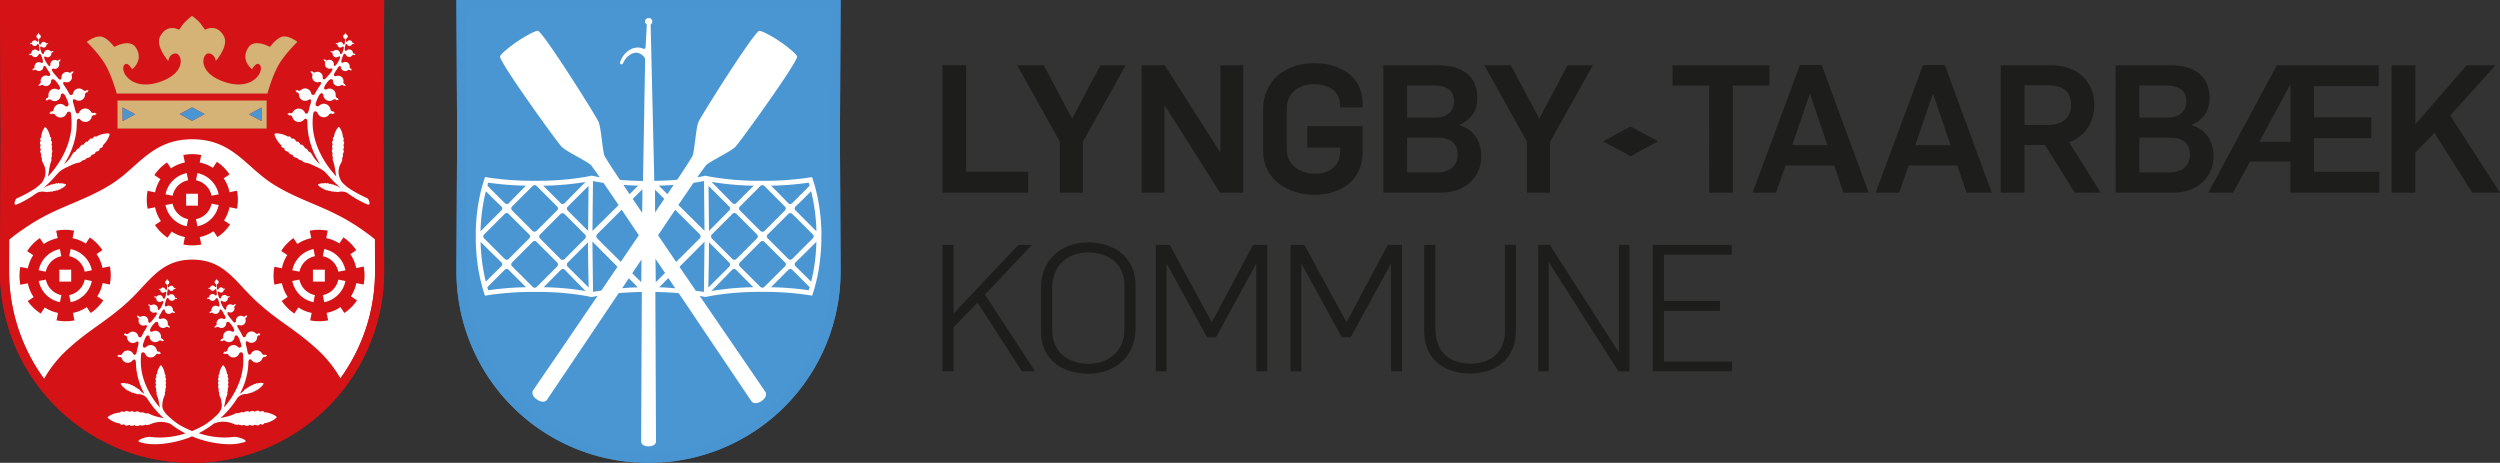 <svg xmlns="http://www.w3.org/2000/svg" viewBox="0 0 1651.33 305.68"><rect x="0" y="0" width="1651.33" height="305.68" fill="#333333" stroke="none"/><defs><style>.cls-1{fill:#d51317;}.cls-2{fill:#d5b376;}.cls-3{fill:#4a96d2;}.cls-4{fill:#4995d1;}.cls-5{fill:#fff;}.cls-6{fill:#d41317;}.cls-7{fill:none;}.cls-8{fill:#1d1d1b;}</style></defs><title>LTK_Logo</title><g id="LTK_Logo"><path class="cls-1" d="M286.42,39.72H32.69l.44,90L32.69,219A126.45,126.45,0,0,0,159.13,345.41H160A126.44,126.44,0,0,0,286.42,219L286,129.71Z" transform="translate(-32.69 -39.72)"/><path class="cls-2" d="M219,64c-4.21,1.26-8,6.73-8,6.73s-10.24-5.86-14.32.43c-5.47,8.41,2.53,14.3,2.53,14.3s2.86-5.4,5.05-2.94c3.37,3.79-4.22,17.68-23.15,11.36S166.42,74.55,170.62,75s4.63,5,4.63,5,8.56-9.82,5.47-16c-4.62-9.27-12.62-4.62-12.62-4.62s-1.37-2-3-4.21a31.09,31.09,0,0,0-5.55-4.94A38.32,38.32,0,0,0,154,55.2a50.31,50.31,0,0,0-3,4.21s-8-4.65-12.63,4.62c-3.08,6.17,5.48,16,5.48,16s.42-4.63,4.62-5S156.89,87.59,138,93.91s-26.51-7.57-23.15-11.36c2.19-2.46,5.06,2.94,5.06,2.94s8-5.89,2.53-14.3c-4.09-6.29-14.31-.43-14.31-.43s-3.79-5.47-8-6.73S90,67.39,90,67.39A89.63,89.63,0,0,1,100.49,79.6c5.48,7.58,9.27,21.88,9.27,21.88h99.58s3.8-14.3,9.27-21.88a89.23,89.23,0,0,1,10.52-12.21S223.23,62.77,219,64Z" transform="translate(-32.69 -39.72)"/><path class="cls-2" d="M110.31,106.12v18.52H208.8V106.12Zm3.37,13.58v-9l8.26,4.48Zm45.86-.14-8.23-4.48,8.23-4.48,8.26,4.48Zm45.89.14-8.28-4.47,8.28-4.48Z" transform="translate(-32.69 -39.72)"/><polygon class="cls-3" points="80.99 79.98 89.25 75.5 80.99 71.03 80.99 79.98"/><polygon class="cls-3" points="172.74 79.98 172.74 71.03 164.46 75.5 172.74 79.98"/><polygon class="cls-3" points="118.62 75.36 126.85 79.83 135.11 75.36 126.85 70.88 118.62 75.36"/><path class="cls-3" d="M587.92,39.72H334.19l.44,90L334.19,219A126.45,126.45,0,0,0,460.63,345.41h.86A126.44,126.44,0,0,0,587.92,219l-.43-89.26Z" transform="translate(-32.69 -39.72)"/><path class="cls-4" d="M581.9,45.72l-.41,84v.06l.43,89.23A120.44,120.44,0,0,1,461.49,339.41h-.86A120.45,120.45,0,0,1,340.19,219l.44-89.26v-.06l-.41-84H581.9m6-6H334.19l.44,90L334.19,219A126.45,126.45,0,0,0,460.63,345.41h.86A126.44,126.44,0,0,0,587.92,219l-.43-89.26.43-90Z" transform="translate(-32.69 -39.72)"/><path class="cls-5" d="M575.26,195.38c0-1,0-2,0-3v-.17A131.51,131.51,0,0,0,574,177.39c-.36-2.61-.83-5.26-1.37-7.86-.46-2.18-1-4.3-1.53-6.31l-.22-.81c-.21-.72-.42-1.43-.64-2.13l-.24-.75c-.13-.41-.26-.81-.4-1.2l0-.1c-.15-.46-.3-.89-.45-1.32l-.07-.2-.21,0-2.75.44a200.13,200.13,0,0,1-27,2h-5.65a190.64,190.64,0,0,1-30.22-2.47c-1.35-.24-2.33-.44-2.92-.56l-1.17-.26a2.41,2.41,0,0,0-.86,0,3.38,3.38,0,0,0-.57.08s-.88.22-2.56.54l-1.87.34a.83.83,0,0,0,.08-.12c3.36-4.77,5.66-7.94,6.07-8.25,4.55-3.41,15.86-8.61,19-11.78S560.08,80.13,559.18,77c-.26-.87-2-2.64-4.48-4.69a70,70,0,0,0-7-5.25,67.61,67.61,0,0,0-7.5-4.54c-2.83-1.52-5.12-2.49-6-2.4-3.27.34-38.34,56-40.1,60.07s-2.33,16.57-3.79,22.07c-.13.49-2.21,3.81-5.37,8.71-.92,1.42-2.33,3.56-4.16,6.3l-.79,1.19c-4.17.35-9,.62-14.55.71h-.58L462.47,56c.09-.09.18-.2.27-.31a2.38,2.38,0,0,0,.85-1.83,2.43,2.43,0,0,0-4.85,0,2.4,2.4,0,0,0,1.09,2l.1.12-.84,15.2a1,1,0,0,1-.91.82.81.81,0,0,1-.34-.08.31.31,0,0,0-.18,0,9,9,0,0,0-3.67-.8c-5,0-9.95,4.09-11.71,9.75a1.17,1.17,0,0,0,.65,1.32,1.13,1.13,0,0,0,1.3-.65c1.75-4.16,5.29-7,8.86-7,2.39,0,5.54,2.45,5.73,4.4l-1.41,80.31h-.49c-5.61-.1-10.53-.37-14.75-.72l-.79-1.19c-1.82-2.74-3.24-4.88-4.16-6.3-3.16-4.9-5.24-8.22-5.37-8.71-1.46-5.5-2.05-17.93-3.79-22.07S391.23,60.44,388,60.1c-.9-.09-3.2.88-6,2.4a89,89,0,0,0-14.51,9.79c-2.47,2-4.23,3.82-4.48,4.69-.91,3.15,37.51,56.5,40.67,59.67s14.49,8.37,19,11.78c.41.31,2.71,3.48,6.07,8.25l.08.12-1.87-.34c-1.68-.32-2.55-.53-2.56-.54a3.38,3.38,0,0,0-.57-.08,2.41,2.41,0,0,0-.86,0l-1.17.26c-.59.12-1.57.32-2.92.56a190.64,190.64,0,0,1-30.22,2.47H383a199.8,199.8,0,0,1-26.95-2l-2.76-.44-.2,0-.08.2c-.15.43-.3.86-.45,1.32l0,.1c-.14.39-.27.79-.4,1.2l-.24.75c-.22.7-.43,1.41-.64,2.13l-.22.81c-.55,2-1.07,4.13-1.53,6.31-.54,2.6-1,5.25-1.37,7.86a131.51,131.51,0,0,0-1.21,14.78v.17c0,1,0,2,0,3v1c0,1,0,2,0,3a134.4,134.4,0,0,0,1.19,14.74l0,.26c.37,2.62.83,5.26,1.37,7.86.46,2.16,1,4.27,1.52,6.27l0,.16c.27,1,.54,1.9.82,2.79l.24.76c.13.41.27.81.4,1.21l0,.11.45,1.32.07.2.21,0,2.76-.45a199.92,199.92,0,0,1,26.95-2l2.81,0h1.54l1.64,0a186.42,186.42,0,0,1,30.32,2.55c1.43.25,2.4.46,2.84.56l.57.13.13,0a3.91,3.91,0,0,0,1.57,0c.61-.14,1.43-.32,2.32-.49l.71-.13c-9.29,13.66-18.19,26.73-25.39,37.3-9.55,13.94-16.61,24.26-17.2,25.18-.89,1.37-.52,3.87,2.62,6s5.65,1.5,6.54.21c.09-.12.29-.42.59-.86h0l1.86-2.79c7.07-10.48,27.75-41.25,44.95-66.86,4.2-.37,9.11-.66,14.73-.77l.56,0c-.16,31.75-.47,96.47-.42,98.87,0,1.45,1.54,3.09,4.89,3.09s4.88-1.71,4.89-3.09c0-2.45-.28-67.13-.43-98.86H466c5.75.12,10.76.41,15,.79l.69,1,4.43,6.58c19.66,29.24,41.81,62.2,43,63.87.89,1.29,3.41,1.92,6.55-.21s3.5-4.63,2.62-6c-1.09-1.68-23.52-34.4-43.44-63.46l.6.11c.89.17,1.71.35,2.32.49a3.91,3.91,0,0,0,1.57,0l.13,0,.57-.13c.44-.1,1.41-.31,2.84-.56a186.54,186.54,0,0,1,30.32-2.55l1.64,0h1.54l2.81,0a200.25,200.25,0,0,1,27,2l2.75.45.21,0,.07-.2.45-1.32,0-.11c.13-.4.27-.8.4-1.21l.24-.76c.28-.89.55-1.83.82-2.79l0-.16c.55-2,1.06-4.11,1.52-6.27.54-2.6,1-5.24,1.37-7.86l0-.26a132,132,0,0,0,1.19-14.74c0-1,0-2,0-3v-1ZM407.62,178.7a1.71,1.71,0,0,1-.16-2.2,1.6,1.6,0,0,1,.22-.28l13.76-13.73c-.05,5.69-.19,20.26-.28,29.75Zm11.84,18.09a2.08,2.08,0,0,1-.45.67l-13,13a4.17,4.17,0,0,1-.75.66,1.84,1.84,0,0,1-2-.05,2.18,2.18,0,0,1-.21-.17l-13.72-13.72a4.46,4.46,0,0,1-.35-.5,1.69,1.69,0,0,1-.11-1.11,2.94,2.94,0,0,1,.72-1.14l13.2-13.2a2.13,2.13,0,0,1,1.45-.73,2.2,2.2,0,0,1,1.48.76l13.17,13.17a3.11,3.11,0,0,1,.68,1A1.47,1.47,0,0,1,419.46,196.79Zm0-36.88-.55.56-3.2,3.2L405.55,174a1.7,1.7,0,0,1-2.1.23,7.21,7.21,0,0,1-.67-.6L391.53,162.4h0A187.13,187.13,0,0,0,419.46,159.91Zm-35.11,2.86.34-.33.08-.06a1.69,1.69,0,0,1,2.14,0l.06,0,.06.07,13.72,13.72.05.05a1.66,1.66,0,0,1,.25.35,1.69,1.69,0,0,1,0,1.59,4,4,0,0,1-.52.65l-13.33,13.33a2.63,2.63,0,0,1-1.52.64,1.89,1.89,0,0,1-1.32-.68l-13.22-13.22a4.6,4.6,0,0,1-.71-1.12,1.76,1.76,0,0,1,0-.82,3,3,0,0,1,.68-1Zm-2,34.32-13.74,13.74a1.59,1.59,0,0,1-.22.18,1.71,1.71,0,0,1-1.54.21,5.1,5.1,0,0,1-1-.69l-13.18-13.18a1.85,1.85,0,0,1,0-2.95l13.22-13.22a2.1,2.1,0,0,1,1.5-.73,1.45,1.45,0,0,1,1.2.51l13.74,13.73.15.19A1.69,1.69,0,0,1,382.38,197.09Zm-27.12-36.72a195.51,195.51,0,0,0,24.86,2L376.48,166l-7.79,8a1.71,1.71,0,0,1-2.07.24,6.33,6.33,0,0,1-.73-.61l-11.26-11.26C354.84,161.7,355,161,355.26,160.37Zm-2.93-.69Zm-.21.67Zm1.51,5.66,5.46,5.46,4.9,4.75a1.69,1.69,0,0,1,0,2.39l-13.73,13.74-.13.12A121.3,121.3,0,0,1,353.63,166Zm-3.48,33.44c1.12,1.1,4.25,4.22,6.45,6.41l7.39,7.23a1.69,1.69,0,0,1,0,2.39l-10.37,10.28A120.22,120.22,0,0,1,350.15,199.45Zm4.48,29.93Zm.63,2.07c-.15-.45-.29-.9-.43-1.36l-.17-.58a.59.59,0,0,1,0-.14l11.24-11.24.12-.1a2.14,2.14,0,0,1,1.37-.67h0a2,2,0,0,1,1.42.71l11.37,11.37A194,194,0,0,0,355.26,231.45Zm32.13-2.38h0a2.2,2.2,0,0,1-.39.3H387l-.07.05a1.68,1.68,0,0,1-2.08,0l-.09,0-.06-.08L370.9,215.57a1.67,1.67,0,0,1-.23-.23,1.83,1.83,0,0,1-.28-1.05v-.06a1.48,1.48,0,0,1,.3-.87l.19-.21c.1-.12.18-.21.28-.31l13.19-13.18a1.82,1.82,0,0,1,2.94,0l13.18,13.17a6,6,0,0,1,.64.82,1.72,1.72,0,0,1-.1,1.6,2.08,2.08,0,0,1-.44.64Zm4.42.37,11.52-11.57a1.7,1.7,0,0,1,2.39,0l10.22,10.46,3.25,3.25c.07.06.2.21.34.36A186.42,186.42,0,0,0,391.81,229.44Zm15.87-13.62a1.93,1.93,0,0,1-.06-2.56l13.48-13.49c0,9.57.3,23.67.47,29.88Zm83.07-55.33c2.61-.38,4.55-.73,5.75-1l1.25-.2c0,2.65.23,23.48.32,32.89-1.83-1.79-9.88-9.75-17.27-17.07C484.91,169.06,488.33,164,490.75,160.49Zm-13.1,1.38c-1.25,1.87-2.62,3.91-4.1,6.1l-5.68-5.63C471.43,162.25,474.69,162.08,477.65,161.87Zm-23.4.47L448.57,168c-1.48-2.19-2.85-4.23-4.1-6.1C447.43,162.08,450.69,162.25,454.25,162.34Zm-29.88-3,1.25.2c1.2.24,3.14.59,5.75,1,2.42,3.54,5.84,8.57,9.95,14.65-7.39,7.32-15.44,15.28-17.27,17.07C424.14,182.8,424.35,162,424.37,159.32Zm5.51,72.35c-2.78.39-4.73.71-5.44.83L424,199.29l16.54,16.64C437,221.17,433.43,226.44,429.88,231.67Zm-2.56-34.39a2.51,2.51,0,0,1-.73-1.52,2.81,2.81,0,0,1,.78-1.6l16-15.92,11.32,16.82c-3.84,5.67-7.85,11.59-11.94,17.61Zm16.36,32.81,4.42-6.59,5.94,6C450.53,229.58,447,229.81,443.68,230.09Zm12.57-4-5.91-5.87c2.18-3.26,4.24-6.31,6.11-9.09C456.38,216.08,456.31,221.08,456.25,226.05Zm-5.61-55,6.39-6.34,0,5.9c-.05,3.18-.09,6.4-.14,9.67Zm14.77,9L465.35,165l6.13,6.08C469.59,173.86,467.55,176.87,465.41,180Zm.46,46c-.06-5.11-.13-10.26-.2-15.39L472,220Zm2.21,3.42,6.1-6.13c1.48,2.18,3,4.45,4.56,6.78C475.32,229.82,471.7,229.58,468.08,229.47Zm11.25-16.8-11.94-17.61,11.32-16.82,16,15.92a2.81,2.81,0,0,1,.78,1.6,2.51,2.51,0,0,1-.73,1.52Zm18.35,19.83c-.7-.12-2.63-.43-5.36-.82l-7.79-11.36c-1-1.46-2-2.93-3-4.39l16.54-16.64ZM570,160.35Zm-.21-.67Zm-2.93.69c.22.66.42,1.33.63,2l-11.26,11.26a5.58,5.58,0,0,1-.73.61,1.71,1.71,0,0,1-2.07-.24l-7.79-8L542,162.37A195.51,195.51,0,0,0,566.86,160.37Zm2.54,34a1.85,1.85,0,0,1,0,2.95l-13.18,13.18a5.37,5.37,0,0,1-1,.69,1.73,1.73,0,0,1-1.55-.21l-.22-.18-13.74-13.74a1.69,1.69,0,0,1-.15-2.21l.15-.19L553.48,181a1.45,1.45,0,0,1,1.2-.51,2.15,2.15,0,0,1,1.51.73Zm-34.31-31.92.07-.07.05,0a1.69,1.69,0,0,1,2.14,0l.08.06.34.33L551,176a3,3,0,0,1,.68,1,1.76,1.76,0,0,1,0,.82,4.6,4.6,0,0,1-.71,1.12l-13.22,13.22a1.89,1.89,0,0,1-1.32.68,2.63,2.63,0,0,1-1.52-.64l-13.33-13.33a4,4,0,0,1-.52-.65,1.69,1.69,0,0,1,0-1.59,2.12,2.12,0,0,1,.25-.35l0-.05Zm-2,34.17c0,.09-.29.43-.34.5l-13.73,13.72a2.18,2.18,0,0,1-.21.17,1.84,1.84,0,0,1-2,.05,4.17,4.17,0,0,1-.75-.66l-13-13a2.08,2.08,0,0,1-.45-.67,1.47,1.47,0,0,1-.13-1.41,3.11,3.11,0,0,1,.68-1l13.18-13.17a2.15,2.15,0,0,1,1.47-.76,2.11,2.11,0,0,1,1.45.73l13.2,13.2a2.94,2.94,0,0,1,.72,1.14A1.69,1.69,0,0,1,533.12,196.65Zm-2.52-34.27h0l-11.25,11.24a7.21,7.21,0,0,1-.67.6,1.7,1.7,0,0,1-2.1-.23l-10.16-10.34-3.2-3.2-.55-.56A187.28,187.28,0,0,0,530.6,162.38Zm-16.16,13.84a1.6,1.6,0,0,1,.22.28,1.71,1.71,0,0,1-.16,2.2L501,192.24c-.1-9.49-.24-24.06-.29-29.75ZM501,199.77l13.48,13.49a1.93,1.93,0,0,1-.06,2.56l-13.89,13.83C500.72,223.44,501,209.34,501,199.77Zm1.58,32.16a4.67,4.67,0,0,1,.33-.36l3.25-3.25,10.22-10.46a1.7,1.7,0,0,1,2.39,0l11.52,11.57A186.09,186.09,0,0,0,502.6,231.93Zm34.88-2.61-.07.08-.08,0a1.7,1.7,0,0,1-2.09,0l-.07-.05h0a2.2,2.2,0,0,1-.39-.3h0L521.55,215.9a2.08,2.08,0,0,1-.44-.64,1.72,1.72,0,0,1-.1-1.6,6,6,0,0,1,.64-.82l13.18-13.17a1.82,1.82,0,0,1,2.94,0L551,212.84c.1.1.18.19.28.31l.19.21a1.48,1.48,0,0,1,.3.87v.06a1.75,1.75,0,0,1-.28,1.05,1.67,1.67,0,0,1-.23.23Zm30,.19-.17.58c-.14.46-.28.91-.43,1.36a194,194,0,0,0-24.91-2l11.37-11.37a2,2,0,0,1,1.42-.71h0a2.14,2.14,0,0,1,1.37.67l.12.1,11.24,11.24A.59.59,0,0,1,567.46,229.51Zm0-.13h0Zm1-3.62-10.37-10.28a1.69,1.69,0,0,1,0-2.39l7.4-7.23c2.19-2.19,5.32-5.31,6.44-6.41A119.62,119.62,0,0,1,568.5,225.76Zm3.36-33.41-13.73-13.74a1.69,1.69,0,0,1,0-2.39l4.9-4.75,5.46-5.46a121.3,121.3,0,0,1,3.5,26.46Z" transform="translate(-32.69 -39.72)"/><path class="cls-5" d="M168.83,180.9a13,13,0,0,1-6.67,3.58l.94,4.69a17.68,17.68,0,0,0,9.12-4.88,17.93,17.93,0,0,0,4.9-9.13l-4.71-.92A13,13,0,0,1,168.83,180.9Z" transform="translate(-32.69 -39.72)"/><path class="cls-5" d="M146.71,174.24l-4.7.92a17.87,17.87,0,0,0,14,14l.93-4.69a13.13,13.13,0,0,1-10.24-10.24Z" transform="translate(-32.69 -39.72)"/><rect class="cls-5" x="122.94" y="127.98" width="7.84" height="7.86"/><path class="cls-5" d="M79.34,204.24l-.94,4.7a13.16,13.16,0,0,1,10.25,10.24l4.7-.93a17.94,17.94,0,0,0-14-14Z" transform="translate(-32.69 -39.72)"/><path class="cls-5" d="M150.29,162.36a13,13,0,0,1,6.66-3.58l-.93-4.71a17.94,17.94,0,0,0-14,14l4.7.94A13,13,0,0,1,150.29,162.36Z" transform="translate(-32.69 -39.72)"/><path class="cls-5" d="M63,224.4l-4.71.93a17.94,17.94,0,0,0,14,14l.94-4.69A13.08,13.08,0,0,1,63,224.4Z" transform="translate(-32.69 -39.72)"/><rect class="cls-5" x="39.18" y="178.14" width="7.84" height="7.86"/><path class="cls-5" d="M85.06,231.07a13.07,13.07,0,0,1-6.66,3.58l.94,4.69a17.94,17.94,0,0,0,14-14l-4.7-.93A13.12,13.12,0,0,1,85.06,231.07Z" transform="translate(-32.69 -39.72)"/><path class="cls-5" d="M66.52,212.52a13.1,13.1,0,0,1,6.67-3.58l-.94-4.7a17.94,17.94,0,0,0-14,14l4.71.93A13,13,0,0,1,66.52,212.52Z" transform="translate(-32.69 -39.72)"/><path class="cls-5" d="M252.58,231.07a13,13,0,0,1-6.66,3.58l.94,4.69a17.87,17.87,0,0,0,14-14l-4.71-.93A13.1,13.1,0,0,1,252.58,231.07Z" transform="translate(-32.69 -39.72)"/><path class="cls-5" d="M246.86,204.24l-.94,4.7a13.13,13.13,0,0,1,10.24,10.24l4.71-.93a17.87,17.87,0,0,0-14-14Z" transform="translate(-32.69 -39.72)"/><rect class="cls-5" x="206.71" y="178.14" width="7.85" height="7.86"/><path class="cls-5" d="M163.1,154.07l-.94,4.71A13.12,13.12,0,0,1,172.41,169l4.71-.94a18,18,0,0,0-14-14Z" transform="translate(-32.69 -39.72)"/><path class="cls-5" d="M234.05,212.52a13,13,0,0,1,6.65-3.58l-.92-4.7a17.93,17.93,0,0,0-14,14l4.72.93A13.06,13.06,0,0,1,234.05,212.52Z" transform="translate(-32.69 -39.72)"/><path class="cls-5" d="M280.42,197.89v0a133.21,133.21,0,0,0-15.68-11.09c-18.08-11.19-34.81-14.67-52.23-25.81s-26.34-29.22-52.73-29.28h-.11c-26.48,0-35.43,18.12-52.85,29.28s-34.14,14.62-52.21,25.81c-2.86,1.78-5.32,3.41-7.45,4.9-3.35,2.32-5.93,4.3-7.9,5.95l-.56.44v21a119.57,119.57,0,0,0,23.09,70.91c.17-.35.3-.65.31-.64a80.32,80.32,0,0,1,16.27-19.79c14.45-13,25.16-17.88,39.1-30.77s21.09-27.58,42.24-27.59S188,225.81,202,238.71s24.64,17.81,39.1,30.77a79.84,79.84,0,0,1,16.47,20.17l.07-.1,0-.05A119.48,119.48,0,0,0,280.42,219Zm-175,29.81v0l-4.93-1a24.51,24.51,0,0,1-3.58,8.75l4,2.66,0,0a30.1,30.1,0,0,1-8.34,8.34l0,0,0,0-2.59-3.87a24.77,24.77,0,0,1-9.11,3.83l1,4.94h0a31.31,31.31,0,0,1-11.79,0h-.05l1-4.94a24.7,24.7,0,0,1-8.75-3.6l-2.7,4,0,0A30.37,30.37,0,0,1,51,238.58l0,0,0,0,3.92-2.64a24.6,24.6,0,0,1-3.85-9.11l-4.93,1v0a30.35,30.35,0,0,1,0-11.81v0l4.93,1a25.13,25.13,0,0,1,3.55-8.72l-4-2.7,0,0A30.1,30.1,0,0,1,59,197l0,0,0,0,2.61,3.9a25.08,25.08,0,0,1,9.18-3.86l-1-4.94h.05a30.25,30.25,0,0,1,11.79,0h0l-1,4.94a24.69,24.69,0,0,1,8.69,3.54l2.68-4,0,0a30.14,30.14,0,0,1,8.34,8.35l0,0,0,0-3.87,2.58a24.53,24.53,0,0,1,3.87,9.17l4.93-1v0a30.35,30.35,0,0,1,0,11.81Zm83.77-50.17v.05l-4.93-1a24.79,24.79,0,0,1-3.59,8.75l4,2.66,0,0a30.1,30.1,0,0,1-8.34,8.34l0,0,0,0-2.58-3.86a25,25,0,0,1-9.12,3.82l1,4.94h0a30.82,30.82,0,0,1-11.8,0h0l1-4.94a24.49,24.49,0,0,1-8.75-3.59l-2.7,4,0,0a30.2,30.2,0,0,1-8.33-8.34l0,0,0,0,3.92-2.63a24.65,24.65,0,0,1-3.84-9.11l-4.94,1v-.05a30.82,30.82,0,0,1,0-11.8v0l4.94,1a25.06,25.06,0,0,1,3.54-8.71l-4-2.7,0,0a30.1,30.1,0,0,1,8.34-8.34l0,0,0,0,2.61,3.9a25.16,25.16,0,0,1,9.17-3.87l-1-4.93h0a30.3,30.3,0,0,1,11.8,0h0l-1,4.93a24.93,24.93,0,0,1,8.7,3.54l2.68-4,0,0a30.23,30.23,0,0,1,8.33,8.35l0,0,0,0-3.86,2.58a24.81,24.81,0,0,1,3.87,9.16l4.93-1v0a30.3,30.3,0,0,1,0,11.8ZM273,227.7v0l-4.94-1a24.65,24.65,0,0,1-3.56,8.75l4,2.66,0,0a30.1,30.1,0,0,1-8.34,8.34l0,0,0,0-2.59-3.87a24.78,24.78,0,0,1-9.12,3.83l1,4.94h-.05a32.26,32.26,0,0,1-5.9.56,31.83,31.83,0,0,1-5.89-.56h-.05l1-4.94a24.67,24.67,0,0,1-8.76-3.6l-2.69,4,0,0a30.54,30.54,0,0,1-8.35-8.34l0,0,.05,0,3.92-2.64a24.46,24.46,0,0,1-3.83-9.11l-4.94,1v0a29.84,29.84,0,0,1,0-11.81v0l4.94,1a24.89,24.89,0,0,1,3.53-8.72l-4-2.7,0,0A30.23,30.23,0,0,1,226.5,197l0,0,0,0,2.61,3.9a25,25,0,0,1,9.17-3.86l-1-4.94h.05a29.79,29.79,0,0,1,5.89-.58,30.19,30.19,0,0,1,5.9.58h.05v0l-1,4.89a24.6,24.6,0,0,1,8.68,3.54l2.68-4,0,0A29.74,29.74,0,0,1,268,205l0,0-3.89,2.61a24.48,24.48,0,0,1,3.86,9.17l4.94-1v0a30.35,30.35,0,0,1,0,11.81Z" transform="translate(-32.69 -39.72)"/><path class="cls-5" d="M230.48,224.4l-4.72.93a17.93,17.93,0,0,0,14,14l.92-4.69a13.1,13.1,0,0,1-10.22-10.25Z" transform="translate(-32.69 -39.72)"/><path class="cls-6" d="M280.4,45.72l-.41,84v.06l.43,89.24A120.44,120.44,0,0,1,160,339.41h-.86A120.45,120.45,0,0,1,38.69,219l.44-89.26v-.06l-.41-84H280.4m6-6H32.69l.44,90L32.69,219A126.45,126.45,0,0,0,159.13,345.41H160A126.44,126.44,0,0,0,286.42,219L286,129.71l.43-90Z" transform="translate(-32.69 -39.72)"/><path class="cls-5" d="M214.93,315.91a8.26,8.26,0,0,1-1.31,1,15.5,15.5,0,0,1-4.83,2.09c-.29.08-.59.14-.89.2s-.69.05-.78.17-.06.29-.19.42a1.34,1.34,0,0,1-1,.35,5.89,5.89,0,0,1-1.77-.41c.21.5-.37.84-.77.92a2.63,2.63,0,0,1-.49.05,6.47,6.47,0,0,1-2.15-.53c-.08.43-.6.62-1,.66l-.3,0a6.28,6.28,0,0,1-2.17-.53c-.09.53-.61.68-1.16.68a5.47,5.47,0,0,1-1.25-.18,9.24,9.24,0,0,1-.89-.29,1.91,1.91,0,0,0-.47-.18h0c-.1,0-.23.17-.35.22a1.48,1.48,0,0,1-.62.11h-.17a6.56,6.56,0,0,1-1.84-.47,1,1,0,0,0-.31-.09h0c-.14,0-.28.19-.45.24a2.5,2.5,0,0,1-.47,0,7.68,7.68,0,0,1-2.45-.71,19.37,19.37,0,0,0-4.55-1.22,17.65,17.65,0,0,0-2.3-.15,14,14,0,0,0-2.15.16,21,21,0,0,0-2.22.51,5.58,5.58,0,0,0-1.91.76,65.63,65.63,0,0,1-9.77,6.17,56,56,0,0,0,16.43,2.85H181c1.31,0,2.63-.06,3.93-.17.77-.07,1.53-.16,2.29-.26a3.15,3.15,0,0,1,.53,0,7.86,7.86,0,0,1,1.35.15,16.32,16.32,0,0,1,4,1.2c.55.25,1.7.71,1.83,1.4s-1.84,1-2.43,1.14a24.69,24.69,0,0,1-3,.62,36.85,36.85,0,0,1-5.25.36,51.54,51.54,0,0,1-5.83-.35,68.8,68.8,0,0,1-16.8-4c-.21-.08-1.91-.83-2.07-.83h0c-.16,0-1.85.75-2.06.83a68.87,68.87,0,0,1-16.81,4,51.22,51.22,0,0,1-5.82.35,37,37,0,0,1-5.26-.36,25.53,25.53,0,0,1-3-.62c-.59-.16-2.54-.53-2.43-1.14s1.29-1.15,1.83-1.4a16.32,16.32,0,0,1,4-1.2,8.08,8.08,0,0,1,1.36-.15,3,3,0,0,1,.52,0c.76.1,1.53.19,2.29.26,1.31.11,2.62.17,3.93.17h.66A56.09,56.09,0,0,0,155.21,326a66.24,66.24,0,0,1-9.78-6.17,5.58,5.58,0,0,0-1.91-.76,20.81,20.81,0,0,0-2.21-.51,14,14,0,0,0-2.15-.16,17.42,17.42,0,0,0-2.3.15,19.45,19.45,0,0,0-4.56,1.22,7.62,7.62,0,0,1-2.44.71,2.42,2.42,0,0,1-.47,0c-.17-.05-.31-.2-.46-.24h-.05a.93.93,0,0,0-.3.09,6.56,6.56,0,0,1-1.84.47h-.17a1.5,1.5,0,0,1-.63-.11c-.11-.05-.24-.2-.34-.22h0a1.91,1.91,0,0,0-.47.18,9.24,9.24,0,0,1-.89.29,5.47,5.47,0,0,1-1.25.18c-.55,0-1.07-.15-1.17-.68a6.18,6.18,0,0,1-2.17.53l-.29,0c-.39,0-.91-.23-1-.66a6.47,6.47,0,0,1-2.15.53,2.52,2.52,0,0,1-.48-.05c-.4-.08-1-.42-.78-.92a5.82,5.82,0,0,1-1.77.41,1.33,1.33,0,0,1-1-.35c-.13-.13-.11-.29-.2-.42s-.57-.14-.77-.17-.6-.12-.9-.2A15.44,15.44,0,0,1,105.5,317a7.91,7.91,0,0,1-1.32-1c-.15-.15-.42-.4-.37-.63s.57-.59.8-.75a11.93,11.93,0,0,1,1.79-1,15.84,15.84,0,0,1,5.74-1.42c0-.39.33-.62.66-.7a1.93,1.93,0,0,1,.42-.05,4.93,4.93,0,0,1,1.85.53c-.11-.47.39-.74.78-.8a2.07,2.07,0,0,1,.35,0,5.72,5.72,0,0,1,2.32.72c.12-.43.69-.56,1.07-.56h0A5.88,5.88,0,0,1,122,312c.12-.44.65-.55,1.09-.55a1.72,1.72,0,0,1,.33,0,6.28,6.28,0,0,1,1.53.46,3.8,3.8,0,0,0,.77.35h.06c.18,0,.31-.14.52-.18a1.73,1.73,0,0,1,.32,0,3.32,3.32,0,0,1,.94.17,9.17,9.17,0,0,1,1.13.45,1.09,1.09,0,0,0,.39.14h.09a2.94,2.94,0,0,1,.75-.15h.2a5.24,5.24,0,0,1,1.29.41c.42.18.82.38,1.23.57,2.6,1.22,5.52,1.63,8.3,2.4a62.85,62.85,0,0,1-6-6.21,62.06,62.06,0,0,1-4.45-6,7.86,7.86,0,0,0-1.06-1.57,14,14,0,0,0-1.23-1,7.61,7.61,0,0,0-2.84-1.08,14.08,14.08,0,0,0-1.71-.14,1.91,1.91,0,0,1-1.1-.26.57.57,0,0,1-.11-.16l-.34,0a1.8,1.8,0,0,1-1.06-.35l-.18-.13-.44,0c-.33,0-1.18-.16-1.09-.67-.36,0-1.56-.06-1.46-.69-.17,0-2-.26-1.39-.81-.35,0-1-.05-1.15-.41a.91.91,0,0,1-.11-.32.41.41,0,0,0-.12-.11,7.13,7.13,0,0,1-2.29-2.28c-.09-.16-.37-.56-.32-.76s.37-.25.55-.28a5.25,5.25,0,0,1,1.12-.1,7.54,7.54,0,0,1,2.51.45.38.38,0,0,1,.09-.15.24.24,0,0,1,.17-.06c.35,0,.92.53,1,.66a.37.37,0,0,1,.08-.19.26.26,0,0,1,.17-.07c.41,0,1.16.72,1.26.83a.35.35,0,0,1,.28-.13c.42,0,1,.63,1.17.83a.36.36,0,0,1,.29-.15c.46,0,1,.82,1.28,1a.77.77,0,0,1,.27,0,1.52,1.52,0,0,1,.66.43c.08.07.34.38.39.41a.75.75,0,0,1,.23,0c.68.12,1.25,1.16,1.74,1.59,1,.91,1.59,1.19,2.37,1.79a46,46,0,0,1-5.43-17c-.12-1.09-.19-2.84-.21-3.28a8.69,8.69,0,0,0-.19-1.66,1.36,1.36,0,0,0-.63-.75.91.91,0,0,0-.35-.09c-.45,0-.61.08-1.1.7a4.1,4.1,0,0,1-3.46,1.45,4.09,4.09,0,0,1-3.56-2.83,1.48,1.48,0,0,0-.58-.72,1.3,1.3,0,0,0-.76-.28,2.34,2.34,0,0,0-.71.16.12.12,0,0,1-.14,0,.11.11,0,0,1,0-.14c.21-.17,0-.22-.24-.3s-.56-.23-.54-.48h0c0-.26.36-.35.61-.39s.46-.06.28-.26a.1.1,0,0,1,0-.14.1.1,0,0,1,.14,0,2.19,2.19,0,0,0,.67.27,1.37,1.37,0,0,0,.8-.15,1.57,1.57,0,0,0,.69-.63,4.12,4.12,0,0,1,1.61-1.7,4.17,4.17,0,0,1,2.35-.53,4.13,4.13,0,0,1,1.86.62,4,4,0,0,1,1.32,1.36c.39.69.47.88,1.07.88h0a1.29,1.29,0,0,0,1.07-.83,10.86,10.86,0,0,0,.54-2.35c.2-1,.62-2.47.73-3a5.83,5.83,0,0,0,.21-1.66,1.68,1.68,0,0,0-.11-.61.55.55,0,0,0-.3-.3c-.32-.12-.67-.07-1.27.34a3.56,3.56,0,0,1-1.63.61,3.66,3.66,0,0,1-1.79-.22,3.78,3.78,0,0,1-1.75-1.36,3.85,3.85,0,0,1-.67-2.06,1.33,1.33,0,0,0-.32-.79,1.27,1.27,0,0,0-.6-.44,1.84,1.84,0,0,0-.67,0,.11.11,0,0,1-.11-.07.1.1,0,0,1,.06-.12c.23-.09.07-.19-.13-.33s-.43-.34-.35-.56h0c.08-.22.4-.21.64-.18s.42.06.31-.16a.11.11,0,0,1,0-.13c.05,0,.1,0,.13,0a1.81,1.81,0,0,0,.52.41,1.22,1.22,0,0,0,.74.08,1.4,1.4,0,0,0,.77-.38,3.78,3.78,0,0,1,1.87-1.08,3.74,3.74,0,0,1,3.69,1.17,3.62,3.62,0,0,1,.81,1.55,1.17,1.17,0,0,0,1.16.94h.18a1,1,0,0,0,.87-.67c.13-.24.55-1.13.75-1.51.4-.77.83-1.53,1.28-2.27s.69-1.07,1.1-1.8c.23-.41.65-1.19.22-1.64-.21-.22-.69-.22-1.28,0a3.16,3.16,0,0,1-3.94-2.07,3.25,3.25,0,0,1,0-1.83,1.13,1.13,0,0,0-.07-.72,1,1,0,0,0-.37-.51,2.08,2.08,0,0,0-.53-.2.07.07,0,0,1-.07-.08.08.08,0,0,1,.07-.08c.21,0,.11-.14,0-.3s-.27-.38-.14-.54h0c.12-.16.37-.07.56,0s.32.15.29,0a.08.08,0,0,1,.06-.09.08.08,0,0,1,.1,0,1.85,1.85,0,0,0,.32.47,1,1,0,0,0,.58.24,1.19,1.19,0,0,0,.72-.11,3.17,3.17,0,0,1,1.78-.41,3.06,3.06,0,0,1,1.75.66,3.14,3.14,0,0,1,.94,1.2,3.06,3.06,0,0,1,.28,1.45,1,1,0,0,0,.85,1.16c.72.05,1.58-1.35,1.9-1.74.56-.65,1.11-1.31,1.63-2a16.2,16.2,0,0,0,1.07-1.62c.43-.76.18-1.22,0-1.36a1,1,0,0,0-1-.05,2.64,2.64,0,0,1-1.25.08,2.6,2.6,0,0,1-1.18-.51,2.65,2.65,0,0,1-.92-1.29,2.73,2.73,0,0,1-.05-1.55.92.92,0,0,0-.06-.61.89.89,0,0,0-.32-.43,1.5,1.5,0,0,0-.45-.16s-.06,0-.06-.07a.07.07,0,0,1,.06-.07c.18,0,.09-.12,0-.25s-.23-.32-.13-.46h0c.1-.13.32-.06.48,0s.27.13.25,0a.07.07,0,0,1,0-.08.07.07,0,0,1,.09,0,1.39,1.39,0,0,0,.28.39.87.87,0,0,0,.49.2,1,1,0,0,0,.6-.1,2.78,2.78,0,0,1,1.51-.37,2.73,2.73,0,0,1,1.49.55,2.64,2.64,0,0,1,.81,1,2.56,2.56,0,0,1,.24,1.22c0,.52.06.74.37.81.47.1.88-.42,1.08-.7s.22-.33.3-.44a23.29,23.29,0,0,0,1.63-3.13h0c.24-.66.4-1.35.07-1.53s-.58-.11-.93.15a2.2,2.2,0,0,1-1,.39,2.22,2.22,0,0,1-1.08-.12,2.19,2.19,0,0,1-1.07-.81,2.29,2.29,0,0,1-.43-1.24.85.85,0,0,0-.21-.48.76.76,0,0,0-.36-.26,1.38,1.38,0,0,0-.41,0,.05.05,0,0,1-.07,0,.06.06,0,0,1,0-.07c.14-.06,0-.12-.08-.2s-.27-.2-.22-.33h0c.05-.14.24-.14.38-.12s.26,0,.19-.1a.07.07,0,0,1,0-.08s.06,0,.08,0a1.21,1.21,0,0,0,.32.25.85.85,0,0,0,.45,0,.83.83,0,0,0,.46-.24,2.34,2.34,0,0,1,1.13-.67,2.28,2.28,0,0,1,1.34.06,2.23,2.23,0,0,1,.9.61,2,2,0,0,1,.51.93c.11.42.25.71.67.72s.6-.32.77-.75l.12-.33a22.33,22.33,0,0,0,.64-2.26c0-.2.16-1-.22-1.19-.2-.12-.45-.12-.79.19a1.77,1.77,0,0,1-.72.37,1.79,1.79,0,0,1-.83,0,1.72,1.72,0,0,1-.88-.53,1.78,1.78,0,0,1-.42-.91.66.66,0,0,0-.19-.34.61.61,0,0,0-.3-.17,1.09,1.09,0,0,0-.31,0s0,0-.06,0a0,0,0,0,1,0-.06c.1-.05,0-.09-.08-.14s-.22-.14-.19-.24h0c0-.11.17-.12.28-.12s.2,0,.13-.09,0,0,0-.06a0,0,0,0,1,.06,0,.84.84,0,0,0,.27.16.56.56,0,0,0,.34,0,.62.62,0,0,0,.33-.22,1.89,1.89,0,0,1,.8-.6,1.8,1.8,0,0,1,1-.05,1.69,1.69,0,0,1,.73.39,1.58,1.58,0,0,1,.46.66c.12.32.28.46.48.45.45,0,.53-.44.57-.54a2,2,0,0,0,.05-.55c0-.68,0-1.46,0-1.73a1.53,1.53,0,0,0-.12-.68,1.28,1.28,0,0,0-.39-.29,1.35,1.35,0,0,1-.46-.46,1.38,1.38,0,0,1-.2-.63,1.33,1.33,0,0,1,.19-.79,1.44,1.44,0,0,1,.58-.54.59.59,0,0,0,.22-.23.39.39,0,0,0,.05-.27.63.63,0,0,0-.08-.23,0,0,0,0,1,.05-.05c.07.06.08,0,.09-.09s0-.2.13-.21h0c.08,0,.13.1.15.19s.05.15.11.08,0,0,0,0,0,0,0,.05a.71.71,0,0,0-.06.24.45.45,0,0,0,.09.26.61.61,0,0,0,.24.2,1.38,1.38,0,0,1,.94,1.22,1.29,1.29,0,0,1-.11.65,1.18,1.18,0,0,1-.11.19,1.28,1.28,0,0,1-.17.22l-.11.1,0,0-.12.09a1.14,1.14,0,0,0-.39.28,1.62,1.62,0,0,0-.13.69,5.72,5.72,0,0,0,.06.74.58.58,0,0,0,.35.34.69.69,0,0,0,.64-.3,1.76,1.76,0,0,1,1.44-.69,1.8,1.8,0,0,1,1,.34,1.69,1.69,0,0,1,.6.79.67.67,0,0,0,.27.3.58.58,0,0,0,.33.1,1.15,1.15,0,0,0,.29-.08s0,0,.06,0,0,.05,0,.06,0,.1.11.12.24.09.24.2h0c0,.11-.14.15-.25.17s-.2,0-.11.12a0,0,0,0,1,0,.06,0,0,0,0,1-.06,0,1.11,1.11,0,0,0-.29-.1.61.61,0,0,0-.34.08.68.68,0,0,0-.28.28,1.66,1.66,0,0,1-.65.76,1.73,1.73,0,0,1-1,.27,1.68,1.68,0,0,1-.8-.22,1.73,1.73,0,0,1-.59-.55c-.18-.29-.37-.39-.57-.36s-.32.12-.44.45a23.63,23.63,0,0,0-.3,2.35,3.76,3.76,0,0,0,0,.48c0,.38,0,.75.41.91.2.08.49,0,.8-.29a2.28,2.28,0,0,1,3.19,0,2.22,2.22,0,0,1,.63,1.15.79.79,0,0,0,.28.44.7.7,0,0,0,.41.19,1.13,1.13,0,0,0,.4,0,0,0,0,0,1,.07,0,0,0,0,0,1,0,.07c-.13.08,0,.12.11.18s.3.16.28.3h0c0,.14-.22.17-.36.18s-.26,0-.17.13a.06.06,0,0,1,0,.08s-.06,0-.08,0A1.26,1.26,0,0,0,149,237a.88.88,0,0,0-.86.35,2.29,2.29,0,0,1-1,.85,2.27,2.27,0,0,1-2.33-.29,4.85,4.85,0,0,1-.62-.75c-.23-.3-.45-.62-.8-.62-.88,0-1.37,2.68-1.7,3.81,0,0,0,.07,0,.13s0,.22-.08.37l0,.38v.24a.67.67,0,0,0,.48.68,1.18,1.18,0,0,0,.79-.21,2.69,2.69,0,0,1,1.21-.33,2.56,2.56,0,0,1,1.27.27,2.63,2.63,0,0,1,1.16,1.08,2.68,2.68,0,0,1,.36,1.51,1,1,0,0,0,.18.58.89.89,0,0,0,.4.35,1.55,1.55,0,0,0,.47.07.07.07,0,0,1,.08.07.07.07,0,0,1-.06.09s-.07,0-.07.05.06.1.14.16h0c.21.17.28.31.22.43h0c-.06.12-.21.15-.48.09h0c-.09,0-.18,0-.21,0a.1.1,0,0,0,0,.09.09.09,0,0,1,0,.11.07.07,0,0,1-.1,0,1.45,1.45,0,0,0-.35-.32.87.87,0,0,0-.51-.1,1,1,0,0,0-.57.22,2.73,2.73,0,0,1-1.81.69,2.67,2.67,0,0,1-1.17-.27,2.57,2.57,0,0,1-1-.82,2.68,2.68,0,0,1-.49-1.16c-.06-.43-.16-.62-.35-.68h0a.84.84,0,0,0-.3,0,1.11,1.11,0,0,0-.26.07,1.77,1.77,0,0,0-.59.55,15.87,15.87,0,0,0-.92,1.62,30.38,30.38,0,0,0-1.5,2.67,1,1,0,0,0,.3,1.21,1.16,1.16,0,0,0,1.17.06,3,3,0,0,1,1.45-.26,3.1,3.1,0,0,1,1.46.45,3.2,3.2,0,0,1,1.49,3.22,1.18,1.18,0,0,0,.15.7,1.07,1.07,0,0,0,.43.46,1.93,1.93,0,0,0,.55.14.08.08,0,0,1,.08.07.08.08,0,0,1-.06.09c-.21,0-.09.15.05.3s.32.35.21.51h0c-.1.17-.36.11-.56,0s-.34-.11-.28.09a.09.09,0,0,1,0,.1.08.08,0,0,1-.1,0,1.74,1.74,0,0,0-.38-.42,1.09,1.09,0,0,0-.6-.18,1.21,1.21,0,0,0-.7.2,3.3,3.3,0,0,1-1.72.62,3.16,3.16,0,0,1-1.82-.46,3.14,3.14,0,0,1-1.52-2.49,1,1,0,0,0-1.13-1.07c-.82,0-1.4.84-1.58,1A15.67,15.67,0,0,0,133,255.2a8.43,8.43,0,0,0-1,1.79c-.2.54-.47,1.36.17,1.76a1.43,1.43,0,0,0,1.38-.15,3.52,3.52,0,0,1,1.69-.41,3.58,3.58,0,0,1,1.75.42,3.75,3.75,0,0,1,1.57,1.56,3.7,3.7,0,0,1,.43,2.12,1.35,1.35,0,0,0,.23.82,1.22,1.22,0,0,0,.55.51,2.21,2.21,0,0,0,.65.12s.1,0,.1.08a.1.1,0,0,1-.07.11c-.24.07-.09.19.09.34s.4.39.29.6h0c-.1.21-.42.17-.65.11s-.41-.11-.33.12a.1.1,0,0,1-.17.09,1.94,1.94,0,0,0-.48-.47,1.22,1.22,0,0,0-.72-.16,1.37,1.37,0,0,0-.81.28,3.76,3.76,0,0,1-4.16.46,3.66,3.66,0,0,1-1.35-1.2,3.44,3.44,0,0,1-.63-1.62,1.21,1.21,0,0,0-1.25-1.21c-.64,0-1.17.92-1.31,1.17a14.8,14.8,0,0,0-1.05,2.46c-.1.28-.48,1.18-.73,2.09a7.43,7.43,0,0,0-.17.79c0,.08,0,.16,0,.22v.05a1.13,1.13,0,0,0,.62,1.15,1.16,1.16,0,0,0,.57.15,1.69,1.69,0,0,0,1.17-.56,3.94,3.94,0,0,1,1.64-1,3.88,3.88,0,0,1,1.16-.17,4.43,4.43,0,0,1,.8.08,4.08,4.08,0,0,1,3.22,3.23,1.56,1.56,0,0,0,.49.79,1.32,1.32,0,0,0,.72.35h.12a2.89,2.89,0,0,0,.6-.08h0a.11.11,0,0,1,.1.07.12.12,0,0,1,0,.15c-.06,0-.1.08-.09.11s.12.12.26.19h0c.37.17.53.35.49.55h0c0,.2-.25.3-.65.32h0c-.16,0-.29,0-.32.07s0,.08.05.14a.11.11,0,0,1,0,.15.09.09,0,0,1-.07,0,.19.19,0,0,1-.08,0,2.16,2.16,0,0,0-.64-.35,1.39,1.39,0,0,0-.3,0,1.43,1.43,0,0,0-.5.09,1.48,1.48,0,0,0-.75.54,4.12,4.12,0,0,1-3.41,1.83,4.34,4.34,0,0,1-.8-.08,4.09,4.09,0,0,1-2.93-2.34,1.41,1.41,0,0,0-1.32-1,1.73,1.73,0,0,0-.38.05c-.8.18-.91,1.3-.95,1.72l0,.31c-.06.71-.11,1.45-.13,2.16,0,.12,0,.23,0,.34A40,40,0,0,0,127.18,289a53.25,53.25,0,0,0,11.21,20c-.44-1.76-.75-3.55-1.11-5.33a11.34,11.34,0,0,0-.64-2,9.1,9.1,0,0,1-.5-1.35,1.46,1.46,0,0,1,0-.9c.08-.2.11-.15.06-.35a4.42,4.42,0,0,1-.42-1.78c0-.13.19-.34.2-.44s-.13-.31-.17-.41c-.19-.48-.83-2.15.06-2.36-.2-.49-.92-2.27,0-2.49a3,3,0,0,1-.35-2.11A.53.53,0,0,1,136,289h.11c-.12-.33-.66-2.11.16-2.11h.1a11.68,11.68,0,0,1,1.47-4.52c.17-.29.69-1.36,1.15-1.36h0c.22,0,.46.4.58.56a7.87,7.87,0,0,1,.78,1.27,11.27,11.27,0,0,1,.75,1.84,11.15,11.15,0,0,1,.28,1.14,9.51,9.51,0,0,0,.16,1.07c.07.23.07.1.26.23a.69.69,0,0,1,.2.25,2.46,2.46,0,0,1-.26,1.81.32.32,0,0,1,.13,0c.25,0,.42.26.48.49a3.29,3.29,0,0,1-.41,2c.95.23.2,2,0,2.49.27.06.4.37.43.63a4.65,4.65,0,0,1-.49,2c-.06.22,0,.14.07.35a1.4,1.4,0,0,1,0,.81,5.58,5.58,0,0,1-.35,1.07c-.07.17-.1.21-.07.35a1.77,1.77,0,0,1,.14.57,3.26,3.26,0,0,1-.27,1,18.09,18.09,0,0,0-.88,2.25,26.86,26.86,0,0,0-.65,4.08,6.88,6.88,0,0,0,1.34,4.27,9.59,9.59,0,0,0,1.32,1.77c.7.67,1.41,1.34,2.14,2a44.56,44.56,0,0,0,7,5.31c1.27.74,2.57,1.42,3.89,2.06.83.39,1.66.77,2.5,1.14l1,.42h0a2.62,2.62,0,0,0,.5.18h0a2.39,2.39,0,0,0,.5-.18h0l.95-.42c.84-.37,1.68-.75,2.5-1.14,1.32-.64,2.62-1.32,3.89-2.06a44.18,44.18,0,0,0,7-5.31c.72-.64,1.43-1.31,2.13-2a8.77,8.77,0,0,0,1.32-1.77,7,7,0,0,0,1.35-4.27,29.62,29.62,0,0,0-.65-4.08,18.09,18.09,0,0,0-.88-2.25,3.26,3.26,0,0,1-.27-1,1.76,1.76,0,0,1,.13-.57.46.46,0,0,0-.06-.35,4.47,4.47,0,0,1-.35-1.07,1.4,1.4,0,0,1,0-.81c.1-.21.13-.13.07-.35a4.81,4.81,0,0,1-.49-2c0-.26.16-.57.44-.63-.22-.49-1-2.26,0-2.49a3.29,3.29,0,0,1-.42-2c.07-.23.24-.49.48-.49a.3.3,0,0,1,.13,0,2.41,2.41,0,0,1-.25-1.81.67.67,0,0,1,.19-.25c.19-.13.19,0,.27-.23a9.5,9.5,0,0,0,.15-1.07,11.86,11.86,0,0,1,1-3,7.92,7.92,0,0,1,.79-1.27c.12-.16.36-.52.57-.56h0c.45,0,1,1.07,1.15,1.36a11.5,11.5,0,0,1,1.46,4.52h.11c.82,0,.28,1.78.15,2.11h.11a.55.55,0,0,1,.45.38,3,3,0,0,1-.36,2.11c.93.22.22,2,0,2.49.89.21.25,1.88.06,2.36,0,.1-.17.3-.16.41s.17.31.19.44a4.42,4.42,0,0,1-.42,1.78c0,.2,0,.15.07.35a1.53,1.53,0,0,1,0,.9,8.1,8.1,0,0,1-.5,1.35,11.3,11.3,0,0,0-.63,2c-.36,1.78-.68,3.57-1.12,5.33a53.25,53.25,0,0,0,11.21-20,40,40,0,0,0,1.57-11.87c0-.11,0-.22,0-.34,0-.71-.07-1.45-.13-2.16,0-.1,0-.21,0-.31,0-.42-.14-1.54-.95-1.72a1.65,1.65,0,0,0-.38-.05,1.39,1.39,0,0,0-1.31,1,4,4,0,0,1-1.16,1.5,4,4,0,0,1-1.77.84,4.45,4.45,0,0,1-.81.08,3.94,3.94,0,0,1-1.59-.33,4,4,0,0,1-1.81-1.5,1.46,1.46,0,0,0-.76-.54,1.43,1.43,0,0,0-.5-.09,1.39,1.39,0,0,0-.3,0,2.25,2.25,0,0,0-.63.35.19.19,0,0,1-.08,0,.1.1,0,0,1-.08,0,.11.11,0,0,1,0-.15.16.16,0,0,0,0-.14c0-.06-.17-.07-.32-.07h0c-.41,0-.62-.12-.66-.32h0c0-.2.12-.38.48-.55h0c.14-.07.27-.12.27-.19s0-.07-.1-.11A.12.12,0,0,1,181,272h0a2.8,2.8,0,0,0,.59.08h.13a1.32,1.32,0,0,0,.71-.35,1.49,1.49,0,0,0,.49-.79,4.13,4.13,0,0,1,1.1-2.08,4,4,0,0,1,2.12-1.15,4.45,4.45,0,0,1,.81-.08,3.82,3.82,0,0,1,1.15.17,4,4,0,0,1,1.65,1,1.67,1.67,0,0,0,1.16.56,1.22,1.22,0,0,0,.58-.15,1.17,1.17,0,0,0,.62-1.15V268c0-.06,0-.14,0-.22-.05-.26-.11-.53-.18-.79-.25-.91-.62-1.81-.72-2.09a16.69,16.69,0,0,0-1.05-2.46c-.15-.25-.68-1.14-1.32-1.17a1.21,1.21,0,0,0-1.24,1.21,3.55,3.55,0,0,1-.63,1.62,3.74,3.74,0,0,1-3.53,1.6,3.76,3.76,0,0,1-2-.86,1.39,1.39,0,0,0-.81-.28,1.27,1.27,0,0,0-.73.16,1.9,1.9,0,0,0-.47.47.11.11,0,0,1-.13,0,.1.1,0,0,1,0-.12c.09-.23-.09-.18-.33-.12s-.54.1-.65-.11h0c-.11-.21.1-.44.28-.6s.33-.27.09-.34a.1.1,0,0,1-.07-.11.09.09,0,0,1,.1-.08,2.22,2.22,0,0,0,.66-.12,1.2,1.2,0,0,0,.54-.51,1.29,1.29,0,0,0,.23-.82,3.86,3.86,0,0,1,.43-2.12,3.81,3.81,0,0,1,1.57-1.56,3.79,3.79,0,0,1,3.45,0,1.41,1.41,0,0,0,1.37.15c.65-.4.37-1.22.18-1.76a8.48,8.48,0,0,0-1-1.79,15.58,15.58,0,0,0-1.33-1.81c-.18-.19-.77-1-1.59-1a1,1,0,0,0-1.12,1.07,3.08,3.08,0,0,1-.45,1.41,3,3,0,0,1-1.07,1.08,3.16,3.16,0,0,1-1.82.46,3.24,3.24,0,0,1-1.72-.62,1.25,1.25,0,0,0-.7-.2,1.12,1.12,0,0,0-.61.18,1.53,1.53,0,0,0-.37.42s0,.06-.1,0a.08.08,0,0,1-.05-.1c.05-.2-.1-.15-.29-.09s-.45.12-.56,0h0c-.1-.16.07-.37.21-.51s.26-.26.06-.3a.08.08,0,0,1-.07-.09.08.08,0,0,1,.08-.07,1.77,1.77,0,0,0,.55-.14,1.07,1.07,0,0,0,.43-.46,1.11,1.11,0,0,0,.15-.7,3.34,3.34,0,0,1,.25-1.82,3.23,3.23,0,0,1,1.25-1.4,3.17,3.17,0,0,1,2.91-.19,1.17,1.17,0,0,0,1.17-.06,1,1,0,0,0,.3-1.21,30.48,30.48,0,0,0-1.51-2.67,13.69,13.69,0,0,0-.91-1.62,1.87,1.87,0,0,0-.59-.55,1.09,1.09,0,0,0-.27-.07.81.81,0,0,0-.29,0h0c-.18.06-.28.25-.35.68a2.68,2.68,0,0,1-1.48,2,2.67,2.67,0,0,1-1.17.27,2.83,2.83,0,0,1-.41,0,2.72,2.72,0,0,1-1.4-.66,1,1,0,0,0-.57-.22.9.9,0,0,0-.52.1,1.43,1.43,0,0,0-.34.32.08.08,0,0,1-.11,0,.11.11,0,0,1,0-.11.1.1,0,0,0,0-.09s-.11,0-.21,0h0q-.39.09-.48-.09h0c-.06-.12,0-.26.22-.43h0c.07-.06.15-.12.14-.16a.1.1,0,0,0-.08-.05.09.09,0,0,1-.06-.09.08.08,0,0,1,.09-.07,1.55,1.55,0,0,0,.47-.07.82.82,0,0,0,.39-.35.93.93,0,0,0,.18-.58,2.77,2.77,0,0,1,.36-1.51,2.66,2.66,0,0,1,1.17-1.08,2.53,2.53,0,0,1,1.27-.27,2.73,2.73,0,0,1,1.21.33,1.14,1.14,0,0,0,.78.21.66.66,0,0,0,.48-.68,1.8,1.8,0,0,0,0-.24,2.34,2.34,0,0,0,0-.38c0-.15-.05-.27-.07-.37l0-.13c-.33-1.13-.82-3.78-1.69-3.81-.35,0-.58.32-.8.62a4.78,4.78,0,0,1-.63.75,2.22,2.22,0,0,1-1,.45,2.28,2.28,0,0,1-2.33-1,.85.85,0,0,0-.42-.31.78.78,0,0,0-.45,0,1.26,1.26,0,0,0-.36.19s-.05,0-.07,0a.06.06,0,0,1,0-.08c.09-.12,0-.12-.17-.13s-.34,0-.36-.18h0c0-.14.14-.24.27-.3s.24-.1.11-.18a.07.07,0,0,1,0-.07.06.06,0,0,1,.08,0,1.11,1.11,0,0,0,.4,0,.65.65,0,0,0,.4-.19.85.85,0,0,0,.29-.44,2.28,2.28,0,0,1,.62-1.15,2.35,2.35,0,0,1,1.2-.62,2.27,2.27,0,0,1,1.09.07,2.24,2.24,0,0,1,.9.54.76.76,0,0,0,.81.29c.38-.16.39-.53.41-.91a3.84,3.84,0,0,0,0-.48,23.5,23.5,0,0,0-.29-2.35c-.12-.33-.25-.42-.44-.45s-.4.07-.58.36a1.64,1.64,0,0,1-.59.55,1.68,1.68,0,0,1-.8.22,1.78,1.78,0,0,1-1-.27,1.73,1.73,0,0,1-.65-.76.58.58,0,0,0-.28-.28.58.58,0,0,0-.33-.08,1.11,1.11,0,0,0-.29.1s0,0-.06,0a0,0,0,0,1,0-.06c.08-.08,0-.09-.11-.12s-.25-.06-.25-.17h0c0-.11.13-.17.24-.2s.19,0,.1-.12a.06.06,0,0,1,0-.06,0,0,0,0,1,.06,0,1.22,1.22,0,0,0,.3.08.58.58,0,0,0,.33-.1.6.6,0,0,0,.26-.3,1.65,1.65,0,0,1,.61-.79,1.77,1.77,0,0,1,1-.34,1.65,1.65,0,0,1,.81.18,1.62,1.62,0,0,1,.62.51.7.7,0,0,0,.64.3.57.57,0,0,0,.36-.34,5.48,5.48,0,0,0,.05-.74,1.59,1.59,0,0,0-.12-.69,1.26,1.26,0,0,0-.39-.28l-.12-.09,0,0a.52.52,0,0,1-.11-.1,1,1,0,0,1-.18-.22,1.14,1.14,0,0,1-.1-.19,1.28,1.28,0,0,1-.12-.65,1.41,1.41,0,0,1,.29-.76,1.3,1.3,0,0,1,.65-.46.58.58,0,0,0,.25-.2.54.54,0,0,0,.09-.26,1.05,1.05,0,0,0-.06-.24,0,0,0,0,1,0-.05,0,0,0,0,1,0,0c.06.07.07,0,.1-.08s.07-.19.16-.19h0c.09,0,.12.12.13.21s0,.15.09.09a0,0,0,0,1,0,0,.05.05,0,0,1,0,.05.65.65,0,0,0-.09.23.46.46,0,0,0,.06.27.5.5,0,0,0,.21.23,1.35,1.35,0,0,1,.77,1.33,1.27,1.27,0,0,1-.2.63,1.32,1.32,0,0,1-.45.46,1.28,1.28,0,0,0-.39.29,1.42,1.42,0,0,0-.13.68c0,.27,0,1,0,1.73a2.33,2.33,0,0,0,.06.55c0,.1.12.53.56.54.21,0,.37-.13.48-.45a1.79,1.79,0,0,1,.46-.66,1.73,1.73,0,0,1,.74-.39,1.73,1.73,0,0,1,1.82.65.71.71,0,0,0,.33.22.6.6,0,0,0,.35,0,.92.92,0,0,0,.26-.16,0,0,0,0,1,.06,0,0,0,0,0,1,0,.06c-.06.1,0,.09.14.09s.25,0,.28.12h0c0,.1-.1.19-.19.24s-.18.09-.08.14a.06.06,0,0,1,0,.06,0,0,0,0,1,0,0,1.1,1.1,0,0,0-.31,0,.54.54,0,0,0-.3.17.6.6,0,0,0-.19.34,1.78,1.78,0,0,1-.42.91,1.77,1.77,0,0,1-1.71.54,1.71,1.71,0,0,1-.72-.37c-.34-.31-.59-.31-.8-.19-.38.22-.25,1-.21,1.19a18.11,18.11,0,0,0,.64,2.26c0,.08.06.2.12.33.17.43.35.75.77.75s.55-.3.66-.72a2.24,2.24,0,0,1,.51-.93,2.29,2.29,0,0,1,3.37,0,.89.89,0,0,0,.46.24.83.83,0,0,0,.45,0,1.25,1.25,0,0,0,.33-.25.06.06,0,0,1,.09.07c-.06.13.05.12.19.1s.34,0,.39.12h0c0,.13-.1.25-.22.33s-.22.14-.08.2a.06.06,0,0,1,0,.07.05.05,0,0,1-.07,0,1.31,1.31,0,0,0-.4,0,.84.84,0,0,0-.37.26.78.78,0,0,0-.2.48,2.29,2.29,0,0,1-.43,1.24,2.29,2.29,0,0,1-2.16.93,2.16,2.16,0,0,1-1-.39c-.36-.26-.63-.33-.94-.15s-.16.87.08,1.53h0a21.19,21.19,0,0,0,1.63,3.13c.07.11.17.27.29.44s.62.8,1.09.7c.31-.07.39-.29.36-.81a2.57,2.57,0,0,1,.25-1.22,2.64,2.64,0,0,1,.81-1,2.67,2.67,0,0,1,1.49-.55,2.74,2.74,0,0,1,1.5.37,1,1,0,0,0,.61.1.9.9,0,0,0,.49-.2,2,2,0,0,0,.28-.39s0-.06.08,0,.06.06.05.08.09.11.25,0,.37-.13.47,0h0c.11.14,0,.33-.12.46s-.2.23,0,.25.06,0,.07.07,0,.06-.06.07a1.5,1.5,0,0,0-.45.16.91.91,0,0,0-.33.43,1,1,0,0,0-.06.61,2.73,2.73,0,0,1,0,1.55,2.78,2.78,0,0,1-.92,1.29,2.64,2.64,0,0,1-1.19.51,2.59,2.59,0,0,1-1.24-.08c-.5-.17-.83-.09-1,.05s-.39.6,0,1.36a14.63,14.63,0,0,0,1.07,1.62c.52.67,1.07,1.33,1.62,2,.33.39,1.18,1.79,1.9,1.74a1,1,0,0,0,.85-1.16,3.18,3.18,0,0,1,.28-1.45,3.14,3.14,0,0,1,.94-1.2,3.11,3.11,0,0,1,1.75-.66,3.22,3.22,0,0,1,1.79.41,1.17,1.17,0,0,0,.71.11,1,1,0,0,0,.58-.24,1.62,1.62,0,0,0,.32-.47s.05-.06.1,0a.07.07,0,0,1,.06.09c0,.2.11.13.3,0s.44-.17.56,0h0c.12.16,0,.38-.15.54s-.23.28,0,.3a.08.08,0,0,1,.08.08.08.08,0,0,1-.07.08,1.83,1.83,0,0,0-.53.2,1.11,1.11,0,0,0-.38.51,1.13,1.13,0,0,0-.06.72,3.26,3.26,0,0,1,0,1.83,3.16,3.16,0,0,1-3.94,2.07c-.58-.19-1.07-.19-1.27,0-.43.45,0,1.23.22,1.64.41.73.74,1.2,1.1,1.8s.87,1.5,1.27,2.27c.21.38.62,1.27.75,1.51a1,1,0,0,0,.87.67h.18a1.17,1.17,0,0,0,1.16-.94,3.75,3.75,0,0,1,6.37-1.64,1.43,1.43,0,0,0,.77.38,1.21,1.21,0,0,0,.74-.08,2,2,0,0,0,.53-.41.1.1,0,0,1,.13,0,.1.1,0,0,1,0,.13c-.11.22.08.19.32.16s.55,0,.63.18h0c.09.22-.15.43-.35.56s-.36.24-.13.33a.1.1,0,0,1,.06.12c0,.06-.07.07-.11.07a1.77,1.77,0,0,0-.66,0,1.22,1.22,0,0,0-.6.44,1.4,1.4,0,0,0-.33.79,3.74,3.74,0,0,1-2.41,3.42,3.66,3.66,0,0,1-1.79.22,3.56,3.56,0,0,1-1.64-.61c-.59-.41-.95-.46-1.27-.34a.57.57,0,0,0-.29.3,1.49,1.49,0,0,0-.11.61,5.85,5.85,0,0,0,.2,1.66c.12.5.54,2,.74,3a10.86,10.86,0,0,0,.54,2.35,1.26,1.26,0,0,0,1.07.83h0c.6,0,.68-.19,1.07-.88a4.08,4.08,0,0,1,1.32-1.36,4.07,4.07,0,0,1,4.21-.09,4.09,4.09,0,0,1,1.62,1.7,1.47,1.47,0,0,0,.69.63,1.33,1.33,0,0,0,.79.15,2.24,2.24,0,0,0,.68-.27.1.1,0,0,1,.14,0,.1.1,0,0,1,0,.14c-.18.2,0,.22.28.26s.59.13.61.39h0c0,.25-.29.4-.54.48s-.44.13-.23.3a.1.1,0,0,1,0,.14.11.11,0,0,1-.13,0,2.48,2.48,0,0,0-.71-.16,1.27,1.27,0,0,0-.76.28,1.43,1.43,0,0,0-.58.72,4.08,4.08,0,0,1-3.57,2.83,4.09,4.09,0,0,1-3.45-1.45c-.49-.62-.66-.7-1.1-.7a.86.86,0,0,0-.35.09,1.32,1.32,0,0,0-.63.75,7.94,7.94,0,0,0-.2,1.66c0,.44-.09,2.19-.2,3.28a46.17,46.17,0,0,1-5.43,17c.77-.6,1.31-.88,2.37-1.79.49-.43,1.06-1.47,1.74-1.59a.7.7,0,0,1,.22,0c.05,0,.31-.34.39-.41a1.55,1.55,0,0,1,.67-.43.72.72,0,0,1,.26,0c.24-.15.82-1,1.28-1a.36.36,0,0,1,.29.15c.18-.2.75-.83,1.18-.83a.37.37,0,0,1,.28.13c.1-.11.85-.82,1.25-.83a.24.24,0,0,1,.17.07.31.31,0,0,1,.08.19c.12-.13.69-.66,1.05-.66a.27.27,0,0,1,.17.06.36.36,0,0,1,.08.15,7.54,7.54,0,0,1,2.51-.45,5.28,5.28,0,0,1,1.13.1c.18,0,.5.08.55.28s-.24.6-.33.76a7.09,7.09,0,0,1-2.28,2.28.28.28,0,0,0-.12.11,1.23,1.23,0,0,1-.11.32c-.2.36-.81.38-1.16.41.56.55-1.22.8-1.39.81.11.63-1.09.68-1.46.69.09.51-.76.64-1.08.67l-.44,0a1.48,1.48,0,0,0-.18.13,1.85,1.85,0,0,1-1.07.35l-.33,0a.61.61,0,0,1-.12.16,1.89,1.89,0,0,1-1.1.26,13.75,13.75,0,0,0-1.7.14,7.61,7.61,0,0,0-2.84,1.08,11.58,11.58,0,0,0-1.23,1,7.1,7.1,0,0,0-1.06,1.57,62.06,62.06,0,0,1-4.45,6,63,63,0,0,1-6,6.21c2.78-.77,5.7-1.18,8.31-2.4.4-.19.81-.39,1.22-.57a5.38,5.38,0,0,1,1.29-.41h.21a2.78,2.78,0,0,1,.74.15h.1a1.05,1.05,0,0,0,.38-.14,9.31,9.31,0,0,1,1.14-.45,3.32,3.32,0,0,1,.94-.17,1.63,1.63,0,0,1,.31,0c.21,0,.35.18.52.18h.06a4.15,4.15,0,0,0,.78-.35,6.34,6.34,0,0,1,1.52-.46,1.83,1.83,0,0,1,.34,0c.44,0,1,.11,1.09.55a5.84,5.84,0,0,1,2.36-.72h0c.39,0,.95.13,1.07.56a5.72,5.72,0,0,1,2.32-.72,2,2,0,0,1,.35,0c.39.06.9.33.78.8a4.93,4.93,0,0,1,1.86-.53,2,2,0,0,1,.42.05c.33.08.7.31.66.7a15.89,15.89,0,0,1,5.74,1.42,11.93,11.93,0,0,1,1.79,1c.22.16.73.45.8.75S215.08,315.76,214.93,315.91Z" transform="translate(-32.69 -39.72)"/><path class="cls-7" d="M66.09,113.44Zm.42,1.91Zm5.78-6.91h-.16l.25,0h-.09Z" transform="translate(-32.69 -39.72)"/><polygon points="33.81 75.62 33.81 75.62 33.82 75.62 33.81 75.62 33.81 75.62"/><polygon points="33.4 73.72 33.4 73.72 33.4 73.72 33.4 73.72 33.4 73.72"/><path d="M72.13,108.45h.25Z" transform="translate(-32.69 -39.72)"/><path class="cls-5" d="M100.52,135.81a.75.75,0,0,1-.11,1,4.88,4.88,0,0,1-2.06,1s.47.37-.07,1.08a3.46,3.46,0,0,1-1,.7c-.37.15-1.52.47-1.52.47s.31.82-1.28,1.56a10.17,10.17,0,0,1-1.52.48s.28.88-1.28,1.55a9.15,9.15,0,0,1-1.31.43l-.62.15v0s-.17.66-1.17,1.07c-.58.21-1.73.52-1.73.52s-.11.84-2.13,1.33c-3,.53-5.08,1.75-7.68,2.94a21.42,21.42,0,0,0-5.13,3.09c-.4.35-2.18,2.3-2.69,2.9A70.26,70.26,0,0,1,61,164.17l.27-.12.69-.47c.28-.18.82-.56,1-.63a.8.8,0,0,1,.74-.12h0s.38-.29.68-.47c.56-.31.86-.12.87-.11h0s.68-.46.87-.55c.81-.37,1,0,1,0a3.74,3.74,0,0,1,.92-.53c.58-.17.75.13.76.14a7.41,7.41,0,0,1,.67-.42,1.43,1.43,0,0,1,.6-.17.46.46,0,0,1,.43.32,2.27,2.27,0,0,1,1-.44.36.36,0,0,1,.42.27s.68-.06,1-.06c1.88,0,3.39.67,3.4.89,0,.62-2.27,2.37-3.66,2.73,0,.06.11.23-.27.42a2.11,2.11,0,0,1-1.13.05c.21.51-.57.61-.86.62a4.58,4.58,0,0,1-.79-.09s0,.38-.72.47a4.61,4.61,0,0,1-1-.07s0,.48-.9.47a5.72,5.72,0,0,1-1-.11s-.09.23-.58.28a6.12,6.12,0,0,1-1.06-.1,1.27,1.27,0,0,1-.68.25c-.4,0-2-.35-2.83-.33a7.15,7.15,0,0,0-4,1A69.34,69.34,0,0,1,45.57,174c-.75.35-2.23.91-2.23.91a1,1,0,0,1-.29.05.69.69,0,0,1-.24-.05c-.57-.21-.71-1.07-.14-2.56a5.73,5.73,0,0,1,.47-1s.27-.45.42-.51A88,88,0,0,0,56,164.15a30,30,0,0,0,4.36-3.81A12.51,12.51,0,0,0,62.74,154a11.68,11.68,0,0,0-1.56-6.38,12,12,0,0,1-.78-1.81c-.28-1,.09-1.21.09-1.21a9.46,9.46,0,0,1-.56-1.35c-.3-1.05.11-1.34.11-1.34a10.42,10.42,0,0,1-.62-1.49,2.13,2.13,0,0,1-.1-1c.1-.57.45-.62.45-.62a7.35,7.35,0,0,1-.48-1.21,2.57,2.57,0,0,1-.1-1c.1-.57.46-.62.46-.62a7.11,7.11,0,0,1-.48-1.21c-.2-1.09-.07-1.27.1-1.48a.44.44,0,0,1,.48-.16,5.53,5.53,0,0,1-.33-.89,1.57,1.57,0,0,1-.1-.95c.13-.67.55-.61.56-.61.15-3.9,2.16-6.92,2.69-7h0c.47,0,2.71,2.88,3.25,6.64.36-.14.61.43.64.52a2.28,2.28,0,0,1,0,1,6,6,0,0,1-.25.9c.38-.15.69.47.72.54a2.58,2.58,0,0,1,0,1.17,7.1,7.1,0,0,1-.35,1.12c.21,0,.36.17.49.56a5.1,5.1,0,0,1-.36,2.3c.25,0,.47.46.49.55a2.42,2.42,0,0,1,0,1,8.51,8.51,0,0,1-.48,1.58,1.31,1.31,0,0,1,.22,1.31,11.83,11.83,0,0,1-.43,1.43s.39.27.17,1.3a17.06,17.06,0,0,1-.59,1.76A35.71,35.71,0,0,0,65,152.91c-.18,1.24-.47,2.66-.67,3.52.76-.83,1.52-1.68,2.26-2.55a62.58,62.58,0,0,0,8.32-12.65A49.37,49.37,0,0,0,79.52,127c0-.16.23-1.69.33-2.67a45,45,0,0,0,.05-6l0-.36c-.05-.78-.14-1.57-.24-2.34,0-.11,0-.24,0-.35-.06-.45-.22-1.65-1.1-1.81l-.42,0a1.54,1.54,0,0,0-1.38,1.09,4.41,4.41,0,0,1-3.94,2.79A4.33,4.33,0,0,1,71,117a4.44,4.44,0,0,1-2-1.55,1.52,1.52,0,0,0-.84-.54,1.42,1.42,0,0,0-.54-.08,1.14,1.14,0,0,0-.33,0,2.74,2.74,0,0,0-.67.4.12.12,0,0,1-.08,0,.11.11,0,0,1-.08,0,.13.13,0,0,1,0-.17c0-.07.07-.12,0-.16s-.18-.06-.35-.06h0c-.44,0-.68-.1-.73-.31h0c0-.21.11-.41.5-.61h0c.15-.08.28-.15.28-.22s0-.07-.11-.12a.11.11,0,0,1-.05-.15.1.1,0,0,1,.1-.08h0a2.67,2.67,0,0,0,.64.07l.14,0a1.42,1.42,0,0,0,.76-.42,1.6,1.6,0,0,0,.49-.87,4.43,4.43,0,0,1,3.34-3.64,5.23,5.23,0,0,1,.87-.13,4.56,4.56,0,0,1,1.26.14,4.24,4.24,0,0,1,1.82,1,1.84,1.84,0,0,0,1.29.55,1.27,1.27,0,0,0,.62-.18,1.23,1.23,0,0,0,.61-1.27v0c0-.07,0-.16,0-.25a7.74,7.74,0,0,0-.23-.85c-.31-1-.75-1.93-.87-2.22a16.57,16.57,0,0,0-1.25-2.62c-.17-.26-.78-1.21-1.47-1.21a1.31,1.31,0,0,0-1.3,1.36,3.87,3.87,0,0,1-.61,1.79,3.91,3.91,0,0,1-1.41,1.35,4,4,0,0,1-2.34.54,4.05,4.05,0,0,1-2.18-.84,1.5,1.5,0,0,0-.89-.27,1.39,1.39,0,0,0-.78.2,2.27,2.27,0,0,0-.49.53.11.11,0,0,1-.14.05.12.12,0,0,1-.06-.13c.08-.26-.11-.19-.36-.12s-.59.14-.71-.08h0c-.13-.22.09-.48.28-.66s.34-.31.08-.37a.1.1,0,0,1-.08-.12.1.1,0,0,1,.1-.09,2.18,2.18,0,0,0,.71-.16,1.42,1.42,0,0,0,.57-.57,1.56,1.56,0,0,0,.21-.91,4,4,0,0,1,.37-2.31,4.06,4.06,0,0,1,5.36-1.93,1.48,1.48,0,0,0,1.49.1c.69-.46.35-1.33.11-1.9A8.56,8.56,0,0,0,70.91,95a16.52,16.52,0,0,0-1.53-1.9c-.2-.2-.88-1.08-1.76-1a1.08,1.08,0,0,0-1.17,1.21A3.45,3.45,0,0,1,64.91,96a3.42,3.42,0,0,1-1.95.58,3.47,3.47,0,0,1-1.89-.6,1.32,1.32,0,0,0-.76-.18,1.18,1.18,0,0,0-.65.22,2,2,0,0,0-.39.47.08.08,0,0,1-.11,0,.09.09,0,0,1,0-.11c0-.22-.11-.15-.32-.08s-.49.15-.6,0h0c-.12-.18.06-.42.21-.58s.27-.28,0-.32a.08.08,0,0,1-.08-.09.08.08,0,0,1,.08-.08,1.77,1.77,0,0,0,.59-.18,1.13,1.13,0,0,0,.45-.51,1.28,1.28,0,0,0,.13-.78,3.49,3.49,0,0,1,.19-2,3.41,3.41,0,0,1,1.28-1.57,3.33,3.33,0,0,1,1.56-.56,3.38,3.38,0,0,1,1.58.21,1.24,1.24,0,0,0,1.27-.11,1.11,1.11,0,0,0,.27-1.33A32.23,32.23,0,0,0,64,85.63,15.8,15.8,0,0,0,63,83.91a2.1,2.1,0,0,0-.67-.57,1.36,1.36,0,0,0-.29-.06,1.34,1.34,0,0,0-.32,0h0c-.2.08-.3.29-.35.76a2.86,2.86,0,0,1-.47,1.27,3,3,0,0,1-2.3,1.29,3.17,3.17,0,0,1-.44,0A3,3,0,0,1,56.55,86a1,1,0,0,0-.62-.21.92.92,0,0,0-.55.12,1.42,1.42,0,0,0-.36.37.1.1,0,0,1-.12,0,.08.08,0,0,1,0-.11c0-.05,0-.08,0-.1s-.12,0-.23,0h0c-.28.07-.45,0-.52-.09h0c-.07-.13,0-.29.22-.48l0,0c.08-.07.15-.13.14-.17s0,0-.09-.06a.07.07,0,0,1-.06-.09.08.08,0,0,1,.09-.08,1.43,1.43,0,0,0,.5-.1.91.91,0,0,0,.41-.39A1.12,1.12,0,0,0,55.5,84a3,3,0,0,1,.31-1.66A3,3,0,0,1,57,81.11a2.8,2.8,0,0,1,1.36-.34,2.74,2.74,0,0,1,1.32.31,1.29,1.29,0,0,0,.87.18.7.7,0,0,0,.48-.76,1.71,1.71,0,0,0,0-.26c0-.13,0-.27,0-.4a3.85,3.85,0,0,0-.1-.4.5.5,0,0,0,0-.13c-.4-1.22-1.06-4.07-2-4-.38,0-.61.36-.84.7a6,6,0,0,1-.64.84,2.4,2.4,0,0,1-1.06.53,2.37,2.37,0,0,1-1.45-.11,2.48,2.48,0,0,1-1.12-.88.9.9,0,0,0-.46-.32.92.92,0,0,0-.49,0,1.34,1.34,0,0,0-.38.22.06.06,0,0,1-.1-.08c.09-.14,0-.13-.19-.14s-.36,0-.4-.17h0c0-.15.15-.26.29-.33s.25-.12.11-.2a.07.07,0,0,1,0-.08.06.06,0,0,1,.08,0,1.69,1.69,0,0,0,.44,0,.79.79,0,0,0,.43-.23.84.84,0,0,0,.28-.49A2.63,2.63,0,0,1,54,73.22a2.44,2.44,0,0,1,1.27-.72,2.32,2.32,0,0,1,1.18,0,2.44,2.44,0,0,1,1,.55.82.82,0,0,0,.88.27c.41-.18.4-.59.4-1a4.6,4.6,0,0,0,0-.52c0-.27-.28-2.18-.43-2.53s-.29-.45-.5-.47-.42.1-.6.41a1.84,1.84,0,0,1-.61.63,1.9,1.9,0,0,1-.86.27,1.79,1.79,0,0,1-1.08-.25,1.85,1.85,0,0,1-.75-.79.72.72,0,0,0-.68-.36,1.1,1.1,0,0,0-.31.12,0,0,0,0,1-.06,0,0,0,0,0,1,0-.06c.08-.09,0-.11-.13-.13s-.27-.06-.28-.17h0c0-.11.14-.18.25-.21s.21-.07.11-.14a.06.06,0,0,1,0-.07.06.06,0,0,1,.06,0,1.06,1.06,0,0,0,.33.08.7.7,0,0,0,.35-.12.68.68,0,0,0,.27-.34,1.92,1.92,0,0,1,.62-.89,2,2,0,0,1,1-.4,1.87,1.87,0,0,1,.89.16A1.78,1.78,0,0,1,57,67a.76.76,0,0,0,.71.29.6.6,0,0,0,.37-.38,4.48,4.48,0,0,0,0-.8,1.6,1.6,0,0,0-.16-.74,1.37,1.37,0,0,0-.44-.29L57.37,65l0,0-.13-.1a1.59,1.59,0,0,1-.2-.24,1.22,1.22,0,0,1-.12-.19,1.62,1.62,0,0,1-.16-.71,1.54,1.54,0,0,1,.29-.84,1.47,1.47,0,0,1,.68-.52A.62.62,0,0,0,58,61.9a.84.84,0,0,0-.07-.26,0,0,0,0,1,0,0,0,0,0,0,1,.05,0c.07.08.08,0,.11-.09s.07-.21.16-.21h0c.1,0,.14.13.16.22s0,.17.1.1a0,0,0,0,1,0,0s0,0,0,0a1,1,0,0,0-.09.26.53.53,0,0,0,.08.29.55.55,0,0,0,.24.24,1.44,1.44,0,0,1,.66.56,1.49,1.49,0,0,1,.05,1.54,1.39,1.39,0,0,1-.48.51,1.58,1.58,0,0,0-.41.33,1.8,1.8,0,0,0-.1.75c0,.29,0,1.14.08,1.88a2.35,2.35,0,0,0,.08.58c.05.11.16.57.64.56.22,0,.39-.15.5-.5a1.77,1.77,0,0,1,.47-.74,1.9,1.9,0,0,1,.77-.46,1.86,1.86,0,0,1,1.12,0,1.88,1.88,0,0,1,.89.61.69.69,0,0,0,.37.22.66.66,0,0,0,.37,0,1,1,0,0,0,.28-.19,0,0,0,0,1,.06,0s0,.05,0,.06,0,.1.15.09.28,0,.31.12h0c0,.11-.09.21-.2.27s-.19.1-.07.16,0,0,0,.06,0,0-.06,0a.93.93,0,0,0-.33,0,.69.69,0,0,0-.32.2.63.63,0,0,0-.19.38,1.91,1.91,0,0,1-.42,1,1.8,1.8,0,0,1-.92.62,1.87,1.87,0,0,1-.9,0,1.94,1.94,0,0,1-.8-.36c-.38-.32-.65-.31-.87-.17-.4.25-.23,1.08-.18,1.3a22.67,22.67,0,0,0,.8,2.41c0,.09.08.22.14.36.21.46.42.79.87.77s.59-.34.69-.81a2.38,2.38,0,0,1,.51-1,2.48,2.48,0,0,1,.95-.7,2.51,2.51,0,0,1,1.45-.13,2.57,2.57,0,0,1,1.25.68.85.85,0,0,0,.51.24.84.84,0,0,0,.48-.06,1.74,1.74,0,0,0,.34-.28.07.07,0,0,1,.09,0,.07.07,0,0,1,0,.08c-.07.15,0,.13.21.1s.36,0,.42.11h0c.06.15-.09.29-.22.38s-.23.16-.08.22a.05.05,0,0,1,0,.07.06.06,0,0,1-.07,0,1.27,1.27,0,0,0-.44,0,.84.84,0,0,0-.38.3.88.88,0,0,0-.2.52,2.5,2.5,0,0,1-.41,1.36,2.53,2.53,0,0,1-1.13.93,2.29,2.29,0,0,1-1.17.17A2.44,2.44,0,0,1,63,77.28c-.4-.26-.69-.33-1-.12s-.14.94.15,1.66h0a23.52,23.52,0,0,0,1.91,3.32l.34.46c.23.29.7.84,1.2.71.34-.09.42-.33.36-.89A2.88,2.88,0,0,1,67,80a2.9,2.9,0,0,1,1.59-.66,3,3,0,0,1,1.65.32,1.06,1.06,0,0,0,.66.09,1,1,0,0,0,.52-.24,1.51,1.51,0,0,0,.28-.44s0-.06.09,0a.07.07,0,0,1,.06.08c0,.19.11.12.27,0s.4-.17.51,0h0c.11.13,0,.35-.12.49s-.21.27,0,.28a.08.08,0,0,1,.07.07.09.09,0,0,1-.07.08,1.67,1.67,0,0,0-.47.2.9.9,0,0,0-.33.47,1,1,0,0,0,0,.66,3,3,0,0,1,0,1.68,2.9,2.9,0,0,1-.94,1.44,2.81,2.81,0,0,1-1.26.61,2.84,2.84,0,0,1-1.36,0,1.08,1.08,0,0,0-1,.1c-.15.16-.4.68.1,1.48a14.78,14.78,0,0,0,1.24,1.7c.59.71,1.21,1.4,1.84,2.08.37.4,1.36,1.88,2.14,1.8a1.12,1.12,0,0,0,.87-1.3,3.3,3.3,0,0,1,.23-1.58,3.46,3.46,0,0,1,2.84-2.14,3.45,3.45,0,0,1,1.94.36,1.16,1.16,0,0,0,.78.09,1.09,1.09,0,0,0,.62-.29,1.87,1.87,0,0,0,.33-.51.08.08,0,0,1,.11-.06.08.08,0,0,1,.06.1c0,.22.13.14.32,0s.47-.2.61,0h0c.14.16,0,.41-.13.59s-.24.31,0,.32a.08.08,0,0,1,.08.08A.09.09,0,0,1,81,88a1.9,1.9,0,0,0-.56.24,1.1,1.1,0,0,0-.39.56,1.29,1.29,0,0,0,0,.79,3.43,3.43,0,0,1-1,3.69,3.38,3.38,0,0,1-1.48.74,3.33,3.33,0,0,1-1.6,0c-.64-.17-1.17-.16-1.38.08-.45.52,0,1.34.31,1.78.48.77.86,1.26,1.27,1.89.52.79,1,1.59,1.49,2.4.23.41.72,1.35.87,1.6a1.1,1.1,0,0,0,1,.7h.19a1.27,1.27,0,0,0,1.21-1.08,4.11,4.11,0,0,1,2.37-2.88,4,4,0,0,1,2.39-.26,4.09,4.09,0,0,1,2.07,1.09,1.55,1.55,0,0,0,.85.37,1.41,1.41,0,0,0,.8-.11,2.19,2.19,0,0,0,.55-.47A.11.11,0,0,1,90,99a.1.1,0,0,1,0,.13c-.11.25.09.21.35.16s.6-.06.7.17h0c.1.24-.15.47-.36.63s-.37.27-.12.36a.1.1,0,0,1,.06.12.1.1,0,0,1-.11.08,2.38,2.38,0,0,0-.72.08,1.37,1.37,0,0,0-.63.5,1.45,1.45,0,0,0-.31.87,4.15,4.15,0,0,1-.64,2.26,4,4,0,0,1-1.83,1.55,3.86,3.86,0,0,1-1.92.32,3.91,3.91,0,0,1-1.8-.58c-.66-.42-1-.46-1.39-.31a.59.59,0,0,0-.31.33,1.75,1.75,0,0,0-.09.67,6.43,6.43,0,0,0,.29,1.78c.16.54.67,2.11.93,3.19a13.2,13.2,0,0,0,.69,2.52,1.41,1.41,0,0,0,1.2.85h0c.64,0,.73-.24,1.12-1a4.4,4.4,0,0,1,3.35-2.28,4.38,4.38,0,0,1,2.57.46,4.52,4.52,0,0,1,1.83,1.77,1.56,1.56,0,0,0,.77.65,1.49,1.49,0,0,0,.87.13,2.27,2.27,0,0,0,.71-.33.13.13,0,0,1,.16,0,.11.11,0,0,1,0,.15c-.19.22,0,.24.32.27s.64.12.67.39h0c0,.27-.3.44-.56.54s-.48.16-.24.34a.1.1,0,0,1,0,.14.1.1,0,0,1-.14,0,2.86,2.86,0,0,0-.78-.14,1.48,1.48,0,0,0-.81.34,1.56,1.56,0,0,0-.59.81A4.44,4.44,0,0,1,92,119.18a4.4,4.4,0,0,1-4.49.81,4.23,4.23,0,0,1-1.69-1.16c-.56-.64-.75-.72-1.22-.7a1,1,0,0,0-.38.11,1.5,1.5,0,0,0-.65.84,8.8,8.8,0,0,0-.14,1.81c0,.47-.06,2.38-.14,3.56,0,.41-.23,2.43-.32,3a51.85,51.85,0,0,1-4.86,15.32c-.9,1.8-2.67,4.84-2.95,5.25C76.76,147.1,79,144,79,144c.29-.43,1.44-2.33,1.44-2.33a6.75,6.75,0,0,1,.65-.91,1.64,1.64,0,0,1,1.28-.72s.76-1.19,1-1.46c.84-1,1.43-.79,1.43-.79l.29-.5a7.88,7.88,0,0,1,1.42-1.7c.79-.58,1.29-.17,1.29-.17s.65-1,.9-1.29c1.1-1.34,1.9-.75,1.9-.75s1-1.67,1.81-2.05,1.12.22,1.13.26a8.29,8.29,0,0,1,.67-.94c1.3-1.43,1.89-.6,1.9-.58a15.38,15.38,0,0,1,7.53-2.22,2.67,2.67,0,0,1,1.4.23C105.41,128.4,104,132.7,100.52,135.81Z" transform="translate(-32.69 -39.72)"/><path class="cls-7" d="M253,113.44Zm-.41,1.91Zm-5.88-6.92h0l.25,0h-.25Z" transform="translate(-32.69 -39.72)"/><polygon points="219.92 75.62 219.91 75.62 219.91 75.62 219.91 75.62 219.92 75.62"/><polygon points="220.33 73.72 220.33 73.72 220.33 73.72 220.33 73.72 220.33 73.72"/><path d="M247,108.45h-.25Z" transform="translate(-32.69 -39.72)"/><path class="cls-5" d="M214.09,128.06a2.64,2.64,0,0,1,1.4-.23,15.38,15.38,0,0,1,7.53,2.22s.59-.85,1.89.58a7.2,7.2,0,0,1,.67.94s.29-.64,1.14-.26,1.81,2.05,1.81,2.05.8-.59,1.9.75c.25.3.9,1.29.9,1.29s.49-.41,1.28.17a7.88,7.88,0,0,1,1.42,1.7l.3.5s.58-.17,1.43.79c.23.27,1,1.46,1,1.46a1.65,1.65,0,0,1,1.29.72,9.15,9.15,0,0,1,.65.91s1.14,1.9,1.44,2.33c0,0,2.24,3.12,3.88,4.07-.28-.41-2.06-3.45-2.95-5.25a51.27,51.27,0,0,1-4.86-15.32c-.1-.6-.3-2.62-.33-3-.07-1.18-.14-3.09-.14-3.56a8.8,8.8,0,0,0-.14-1.81,1.42,1.42,0,0,0-.65-.84.94.94,0,0,0-.37-.11c-.48,0-.66.06-1.22.7a4.44,4.44,0,0,1-3.81,1.42A4.44,4.44,0,0,1,225.8,117a1.58,1.58,0,0,0-.6-.81,1.48,1.48,0,0,0-.81-.34,2.73,2.73,0,0,0-.77.14.1.1,0,0,1-.15,0,.1.1,0,0,1,0-.14c.23-.18,0-.25-.24-.34s-.6-.27-.57-.54h0c0-.27.4-.35.68-.39s.5,0,.31-.27a.12.12,0,0,1,0-.15.11.11,0,0,1,.15,0,2.31,2.31,0,0,0,.72.33,1.47,1.47,0,0,0,.86-.13,1.62,1.62,0,0,0,.78-.65,4.42,4.42,0,0,1,4.39-2.23,4.4,4.4,0,0,1,3.36,2.28c.39.76.47,1,1.12,1h0a1.4,1.4,0,0,0,1.2-.85,12.49,12.49,0,0,0,.69-2.52c.26-1.08.78-2.65.93-3.19a6.41,6.41,0,0,0,.3-1.78,1.76,1.76,0,0,0-.1-.67.6.6,0,0,0-.3-.33c-.35-.15-.73-.11-1.39.31a3.94,3.94,0,0,1-1.8.58,3.88,3.88,0,0,1-1.93-.32,4,4,0,0,1-1.83-1.55,4.15,4.15,0,0,1-.63-2.26,1.45,1.45,0,0,0-.32-.87,1.32,1.32,0,0,0-.63-.5,2.31,2.31,0,0,0-.71-.08s-.11,0-.12-.08a.1.1,0,0,1,.07-.12c.25-.09.08-.21-.13-.36s-.45-.39-.35-.63h0c.1-.23.44-.21.7-.17s.45.09.34-.16a.1.1,0,0,1,.05-.13.09.09,0,0,1,.13,0,2.6,2.6,0,0,0,.55.47,1.43,1.43,0,0,0,.8.11,1.52,1.52,0,0,0,.85-.37,4.12,4.12,0,0,1,2.08-1.09,4,4,0,0,1,2.38.26,4,4,0,0,1,2.37,2.88,1.28,1.28,0,0,0,1.21,1.08h.2a1.07,1.07,0,0,0,1-.7c.15-.25.64-1.19.88-1.6.47-.81,1-1.61,1.48-2.4.42-.63.8-1.12,1.28-1.89.27-.44.75-1.26.31-1.78-.21-.24-.74-.25-1.38-.08a3.33,3.33,0,0,1-1.6,0,3.38,3.38,0,0,1-1.48-.74,3.45,3.45,0,0,1-1.1-1.71,3.51,3.51,0,0,1,0-2,1.29,1.29,0,0,0,0-.79,1.08,1.08,0,0,0-.38-.56,1.85,1.85,0,0,0-.57-.24.09.09,0,0,1-.07-.1.09.09,0,0,1,.09-.08c.22,0,.12-.14,0-.32s-.28-.43-.14-.59h0c.14-.16.41-.06.61,0s.35.18.32,0a.1.1,0,0,1,.07-.1.08.08,0,0,1,.1.06,2.14,2.14,0,0,0,.33.51,1.09,1.09,0,0,0,.62.29,1.16,1.16,0,0,0,.78-.09,3.46,3.46,0,0,1,1.95-.36,3.4,3.4,0,0,1,1.87.8,3.36,3.36,0,0,1,1,1.34,3.43,3.43,0,0,1,.24,1.58,1.11,1.11,0,0,0,.87,1.3c.77.08,1.76-1.4,2.13-1.8.63-.68,1.26-1.37,1.85-2.08a16,16,0,0,0,1.23-1.7c.5-.8.25-1.32.11-1.48A1.1,1.1,0,0,0,251,85a2.8,2.8,0,0,1-1.35,0,2.76,2.76,0,0,1-1.26-.61,2.84,2.84,0,0,1-.94-1.44,2.91,2.91,0,0,1,0-1.68,1.11,1.11,0,0,0,0-.66,1,1,0,0,0-.33-.47,1.61,1.61,0,0,0-.48-.2s-.07,0-.06-.08a.07.07,0,0,1,.07-.07c.19,0,.1-.13,0-.28s-.24-.36-.12-.49h0c.12-.14.35,0,.51,0s.3.15.27,0a.07.07,0,0,1,.06-.08.07.07,0,0,1,.09,0,1.75,1.75,0,0,0,.28.44,1,1,0,0,0,.53.24,1.07,1.07,0,0,0,.66-.09,2.94,2.94,0,0,1,1.64-.32,2.87,2.87,0,0,1,1.59.66,2.76,2.76,0,0,1,.83,1.12,2.71,2.71,0,0,1,.21,1.34c0,.56,0,.8.36.89.5.13,1-.42,1.21-.71s.25-.35.34-.46a24.46,24.46,0,0,0,1.9-3.32h0c.28-.72.49-1.45.14-1.66s-.62-.14-1,.12a2.48,2.48,0,0,1-1.09.37,2.31,2.31,0,0,1-1.17-.17,2.45,2.45,0,0,1-1.12-.93,2.42,2.42,0,0,1-.41-1.36.88.88,0,0,0-.2-.52.86.86,0,0,0-.39-.3,1.19,1.19,0,0,0-.43,0s-.07,0-.07,0,0-.07,0-.07,0-.13-.07-.22-.29-.23-.23-.38h0c.06-.14.27-.13.43-.11s.27,0,.2-.1,0-.05,0-.08a.06.06,0,0,1,.08,0,1.74,1.74,0,0,0,.34.28.89.89,0,0,0,.49.06.88.88,0,0,0,.51-.24,2.54,2.54,0,0,1,1.24-.68,2.5,2.5,0,0,1,1.45.13,2.44,2.44,0,0,1,1,.7,2.38,2.38,0,0,1,.51,1c.1.47.24.79.69.81s.66-.31.86-.77a2.56,2.56,0,0,0,.14-.36,20.62,20.62,0,0,0,.8-2.41c.05-.22.22-1-.18-1.3-.22-.14-.48-.15-.87.17a1.84,1.84,0,0,1-.79.36,1.87,1.87,0,0,1-.9,0,1.88,1.88,0,0,1-1.34-1.62.69.69,0,0,0-.2-.38.62.62,0,0,0-.31-.2,1,1,0,0,0-.34,0,0,0,0,0,1-.05,0s0-.06,0-.06,0-.1-.08-.16-.23-.16-.2-.27h0c0-.11.19-.12.31-.12s.21,0,.15-.09a0,0,0,0,1,0-.06.06.06,0,0,1,.07,0,1,1,0,0,0,.27.19.7.7,0,0,0,.38,0,.73.73,0,0,0,.37-.22,1.9,1.9,0,0,1,2-.63,2,2,0,0,1,.78.46,1.87,1.87,0,0,1,.47.74c.11.35.27.5.5.5.48,0,.59-.45.63-.56a2.27,2.27,0,0,0,.09-.58c.07-.74.07-1.59.08-1.88a1.68,1.68,0,0,0-.11-.75,1.42,1.42,0,0,0-.41-.33,1.28,1.28,0,0,1-.47-.51,1.52,1.52,0,0,1-.19-.69,1.5,1.5,0,0,1,.9-1.41.55.55,0,0,0,.24-.24.52.52,0,0,0,.07-.29,1,1,0,0,0-.08-.26s0,0,0,0a0,0,0,0,1,.05,0c.07.07.08,0,.1-.1s.06-.21.15-.22h0c.1,0,.14.12.17.21s0,.17.1.09a0,0,0,0,1,.06,0s0,0,0,0a.84.84,0,0,0-.07.26.43.43,0,0,0,.08.28.54.54,0,0,0,.26.23,1.48,1.48,0,0,1,1,1.36,1.38,1.38,0,0,1-.16.71.76.76,0,0,1-.12.19,1.16,1.16,0,0,1-.2.24l-.12.1,0,0-.14.09a1.29,1.29,0,0,0-.43.29c-.15.16-.16.66-.17.74a7.76,7.76,0,0,0,0,.8.6.6,0,0,0,.37.38.75.75,0,0,0,.71-.29,1.81,1.81,0,0,1,.7-.52,1.84,1.84,0,0,1,.89-.16,1.92,1.92,0,0,1,1,.4,1.85,1.85,0,0,1,.62.89.8.8,0,0,0,.27.34.7.7,0,0,0,.36.12,1,1,0,0,0,.32-.08s.05,0,.06,0a0,0,0,0,1,0,.07c-.09.07,0,.1.11.14s.26.1.25.21h0c0,.11-.16.16-.28.17s-.21,0-.12.13a0,0,0,0,1,0,.06s-.05,0-.07,0a.91.91,0,0,0-.31-.12.59.59,0,0,0-.36.07.67.67,0,0,0-.32.29,1.77,1.77,0,0,1-.74.79,1.82,1.82,0,0,1-1.08.25,1.84,1.84,0,0,1-1.48-.9c-.18-.31-.38-.43-.6-.41s-.35.12-.5.47a25.62,25.62,0,0,0-.42,2.53,3.09,3.09,0,0,0,0,.52c0,.41,0,.82.4,1a.83.83,0,0,0,.89-.27,2.38,2.38,0,0,1,1-.55,2.32,2.32,0,0,1,1.18,0,2.46,2.46,0,0,1,1.89,2,.85.85,0,0,0,.29.49.79.79,0,0,0,.43.23,1.59,1.59,0,0,0,.43,0s.07,0,.08,0a.06.06,0,0,1,0,.08c-.14.08,0,.13.12.2s.32.18.28.33h0c0,.15-.24.17-.4.17s-.28,0-.19.14,0,0,0,.08a.05.05,0,0,1-.08,0,1.49,1.49,0,0,0-.38-.22.91.91,0,0,0-.49,0,1,1,0,0,0-.47.32,2.51,2.51,0,0,1-1.11.88,2.48,2.48,0,0,1-2.51-.42,6,6,0,0,1-.64-.84c-.23-.34-.46-.7-.84-.7-.95,0-1.6,2.83-2,4,0,0,0,.07,0,.13a3.85,3.85,0,0,0-.1.4c0,.13,0,.27-.05.4s0,.18,0,.26a.71.71,0,0,0,.49.76,1.27,1.27,0,0,0,.86-.18,2.95,2.95,0,0,1,2.69,0A3,3,0,0,1,263.62,84a1,1,0,0,0,.17.63,1,1,0,0,0,.41.39,1.44,1.44,0,0,0,.51.1.09.09,0,0,1,.09.08.08.08,0,0,1-.07.09c-.05,0-.08,0-.08.06s.06.1.14.17v0c.22.19.29.35.22.48h0c-.07.13-.24.16-.52.09h0c-.1,0-.2,0-.23,0a.12.12,0,0,0,0,.1.1.1,0,0,1-.05.11.08.08,0,0,1-.11,0,1.82,1.82,0,0,0-.36-.37,1,1,0,0,0-.56-.12,1,1,0,0,0-.62.21,2.94,2.94,0,0,1-1.55.65,3.31,3.31,0,0,1-.44,0,2.94,2.94,0,0,1-1.26-.35,2.94,2.94,0,0,1-1.52-2.21c-.05-.47-.15-.68-.35-.76h0a1.14,1.14,0,0,0-.32,0,1.53,1.53,0,0,0-.29.06,1.94,1.94,0,0,0-.66.57,14.73,14.73,0,0,0-1.07,1.72,29.9,29.9,0,0,0-1.74,2.81,1.09,1.09,0,0,0,.26,1.33,1.24,1.24,0,0,0,1.27.11,3.44,3.44,0,0,1,1.59-.21,3.3,3.3,0,0,1,1.55.56,3.43,3.43,0,0,1,1.29,1.57,3.49,3.49,0,0,1,.19,2,1.21,1.21,0,0,0,.13.78,1.06,1.06,0,0,0,.44.51,1.85,1.85,0,0,0,.59.18.08.08,0,0,1,.08.08.08.08,0,0,1-.07.09c-.22,0-.1.16.05.32s.32.4.2.58h0c-.12.18-.4.11-.61,0s-.36-.14-.31.08a.09.09,0,0,1-.17.06,2,2,0,0,0-.38-.47,1.18,1.18,0,0,0-.65-.22A1.37,1.37,0,0,0,258,96a3.47,3.47,0,0,1-1.89.6,3.43,3.43,0,0,1-3.06-1.8,3.24,3.24,0,0,1-.42-1.54A1.08,1.08,0,0,0,251.5,92c-.89,0-1.56.84-1.77,1a16.43,16.43,0,0,0-1.52,1.9,9,9,0,0,0-1.15,1.9c-.23.57-.57,1.44.11,1.9a1.5,1.5,0,0,0,1.5-.1,4,4,0,0,1,1.85-.37,4.05,4.05,0,0,1,3.51,2.3,4.18,4.18,0,0,1,.37,2.31,1.49,1.49,0,0,0,.21.91,1.31,1.31,0,0,0,.57.57,2.18,2.18,0,0,0,.7.16.1.1,0,0,1,.11.09.11.11,0,0,1-.09.12c-.26.06-.1.2.09.37s.41.44.28.66h0c-.13.22-.47.16-.72.08s-.44-.14-.36.12a.11.11,0,0,1-.06.13.1.1,0,0,1-.13-.05,2.8,2.8,0,0,0-.49-.53,1.44,1.44,0,0,0-.78-.2,1.46,1.46,0,0,0-.89.27,4.11,4.11,0,0,1-2.19.84,4.11,4.11,0,0,1-3.75-1.89,3.74,3.74,0,0,1-.6-1.79,1.32,1.32,0,0,0-1.3-1.36c-.69,0-1.31,1-1.47,1.21a16.57,16.57,0,0,0-1.25,2.62c-.12.29-.57,1.25-.88,2.22-.09.29-.17.58-.23.85,0,.09,0,.18,0,.25v0a1.29,1.29,0,0,0,1.23,1.45,1.82,1.82,0,0,0,1.29-.55,4.27,4.27,0,0,1,1.83-1,4.44,4.44,0,0,1,1.25-.14,5.23,5.23,0,0,1,.87.13,4.35,4.35,0,0,1,2.25,1.34,4.41,4.41,0,0,1,1.09,2.3,1.55,1.55,0,0,0,.5.87,1.38,1.38,0,0,0,.76.42l.13,0a2.76,2.76,0,0,0,.65-.07h0a.12.12,0,0,1,.11.08.11.11,0,0,1-.06.15c-.07,0-.11.09-.11.12s.13.14.29.22h0c.39.2.56.4.5.61h0c-.05.21-.28.31-.72.31h0c-.17,0-.32,0-.35.06s0,.09,0,.16a.13.13,0,0,1,0,.17.13.13,0,0,1-.08,0,.13.13,0,0,1-.09,0,2.57,2.57,0,0,0-.67-.4,1.13,1.13,0,0,0-.32,0,1.5,1.5,0,0,0-.55.08,1.56,1.56,0,0,0-.84.54,4.39,4.39,0,0,1-2,1.55,4.47,4.47,0,0,1-2.61.16,4.26,4.26,0,0,1-1.88-1,4.35,4.35,0,0,1-1.19-1.69,1.52,1.52,0,0,0-1.38-1.09l-.41,0c-.88.16-1,1.36-1.11,1.81,0,.11,0,.24-.05.35-.1.77-.18,1.56-.24,2.34l0,.36a44.55,44.55,0,0,0,.06,6c.09,1,.3,2.51.33,2.67a49.37,49.37,0,0,0,4.63,14.27,62.11,62.11,0,0,0,8.31,12.65c.74.87,1.5,1.72,2.27,2.55-.2-.86-.49-2.28-.68-3.52a34.6,34.6,0,0,0-1.11-5.63c-.08-.27-.48-1.25-.59-1.76-.22-1,.18-1.3.18-1.3a13.06,13.06,0,0,1-.44-1.43,1.36,1.36,0,0,1,.22-1.31,8.51,8.51,0,0,1-.48-1.58,2.25,2.25,0,0,1,0-1c0-.09.23-.54.49-.55A5.21,5.21,0,0,1,252,136c.14-.39.28-.54.49-.56a7.1,7.1,0,0,1-.35-1.12,2.71,2.71,0,0,1,0-1.17c0-.07.33-.69.71-.54a7.22,7.22,0,0,1-.24-.9,2,2,0,0,1,0-1c0-.09.27-.66.63-.52.54-3.76,2.79-6.64,3.26-6.64h0c.54.13,2.55,3.15,2.7,7,0,0,.42-.06.55.61a1.65,1.65,0,0,1-.09.95,6.86,6.86,0,0,1-.34.89.44.44,0,0,1,.48.16c.17.21.3.39.11,1.48a8.13,8.13,0,0,1-.48,1.21s.36.05.45.62a2.4,2.4,0,0,1-.1,1,6.47,6.47,0,0,1-.48,1.21s.36.05.46.62a2.26,2.26,0,0,1-.1,1,10.42,10.42,0,0,1-.62,1.49s.4.29.1,1.34a8.74,8.74,0,0,1-.55,1.35s.36.26.09,1.21a12.82,12.82,0,0,1-.79,1.81,11.77,11.77,0,0,0-1.56,6.38,12.61,12.61,0,0,0,2.38,6.32,30.15,30.15,0,0,0,4.37,3.81,86.84,86.84,0,0,0,12.44,6.77c.14.06.41.51.41.51a5,5,0,0,1,.48,1c.57,1.49.42,2.35-.14,2.56a.7.7,0,0,1-.25.05.92.92,0,0,1-.28-.05s-1.49-.56-2.23-.91a69.34,69.34,0,0,1-11.3-6.69,7.18,7.18,0,0,0-4-1c-.8,0-2.43.35-2.83.33a1.32,1.32,0,0,1-.69-.25,6.09,6.09,0,0,1-1.05.1c-.49,0-.59-.28-.59-.28a5.54,5.54,0,0,1-1,.11c-.87,0-.9-.47-.9-.47a4.73,4.73,0,0,1-1,.07c-.75-.09-.71-.47-.71-.47a4.58,4.58,0,0,1-.79.09c-.29,0-1.08-.11-.87-.62a2.11,2.11,0,0,1-1.13-.05c-.37-.19-.27-.36-.26-.42-1.4-.36-3.67-2.11-3.66-2.73,0-.22,1.51-.89,3.39-.89.33,0,1,.06,1,.06a.35.35,0,0,1,.41-.27,2.17,2.17,0,0,1,1.05.44.46.46,0,0,1,.43-.32,1.47,1.47,0,0,1,.61.17,7.41,7.41,0,0,1,.67.42s.17-.31.75-.14a3.68,3.68,0,0,1,.93.53s.18-.4,1,0c.19.09.87.55.87.55h0s.3-.2.86.11c.3.18.69.47.69.47h0a.8.8,0,0,1,.74.12c.14.07.69.45,1,.63l.69.47.27.12a71,71,0,0,1-8.22-8.07c-.5-.6-2.28-2.55-2.68-2.9a21.48,21.48,0,0,0-5.14-3.09c-2.59-1.19-4.72-2.41-7.68-2.94-2-.49-2.12-1.33-2.12-1.33s-1.16-.31-1.73-.52a1.86,1.86,0,0,1-1.18-1.07v0l-.61-.15a8.39,8.39,0,0,1-1.31-.43c-1.57-.67-1.29-1.54-1.29-1.55a9.83,9.83,0,0,1-1.51-.48c-1.59-.74-1.29-1.55-1.29-1.56s-1.15-.32-1.51-.47a3.53,3.53,0,0,1-1-.7c-.54-.71-.09-1.06-.07-1.08a4.84,4.84,0,0,1-2-1,.74.74,0,0,1-.11-1C215.1,132.7,213.7,128.4,214.09,128.06Z" transform="translate(-32.69 -39.72)"/></g><g id="Navnetræk"><path class="cls-8" d="M655.2,82.83h15.69v70.32h40.94V167H655.2Z" transform="translate(-32.69 -39.72)"/><path class="cls-8" d="M732.72,133.21l-28.2-50.38H722.1l18.76,35.28,18.65-35.28h16.75l-28.32,50.62V167H732.72Z" transform="translate(-32.69 -39.72)"/><path class="cls-8" d="M786.76,82.83H802l36.57,57.35h.24V82.83h15.1V167H838.56L802.1,109.5h-.23V167H786.76Z" transform="translate(-32.69 -39.72)"/><path class="cls-8" d="M867,139.35v-26.9c0-20,15.23-31,33.63-31,16,0,32.1,7.91,32.1,26.67v2.6H917.86V109.5c0-11-9.56-14.16-17.23-14.16-8,0-18,4.24-18,16.28v26.9c0,10.15,8.73,15.93,18.64,15.93,8.85,0,16.64-4.24,16.64-15.22v-2H896.15V123.07h36.58v17.58c0,18.76-15.46,27.73-31.51,27.73C882.93,168.38,867,158.11,867,139.35Z" transform="translate(-32.69 -39.72)"/><path class="cls-8" d="M946.42,82.83h36.1c16.29,0,26,7.2,26,21.71,0,7.55-3.3,13.81-11.91,17.82v.12c9.67,2.59,14.51,10.85,14.51,20.29,0,15.81-12.63,24.19-26.55,24.19H946.42Zm34.22,34.57c7.9,0,12.5-4,12.5-10.85,0-7.32-5.31-10.39-13.21-10.39H962.11V117.4Zm1.18,36.23c8.37,0,13.68-4.13,13.68-11.8s-4.83-11.21-13.57-11.21H962.11v23Z" transform="translate(-32.69 -39.72)"/><path class="cls-8" d="M1041.29,133.21l-28.2-50.38h17.58l18.76,35.28,18.64-35.28h16.76l-28.32,50.62V167h-15.22Z" transform="translate(-32.69 -39.72)"/><path class="cls-8" d="M1161.64,96.28h-24.18V82.83h64V96.28h-24.19V167h-15.58Z" transform="translate(-32.69 -39.72)"/><path class="cls-8" d="M1221.59,82.71H1236L1267,167h-16.64L1244.24,149h-32.09L1205.78,167h-15.46Zm18.17,52.86-11.45-33.74h-.23l-11.57,33.74Z" transform="translate(-32.69 -39.72)"/><path class="cls-8" d="M1302.89,82.71h14.4l31,84.25h-16.64L1325.54,149h-32.09L1287.08,167h-15.46Zm18.17,52.86-11.44-33.74h-.24l-11.56,33.74Z" transform="translate(-32.69 -39.72)"/><path class="cls-8" d="M1354.22,82.83h33.27c15.82,0,28.56,9.2,28.56,26.43,0,10-5.31,20.41-16.64,24.43L1420.3,167h-17.11l-19.71-31.5h-13.57V167h-15.69Zm31.39,39.41c9.08,0,15.1-4.37,15.1-13.1,0-9.91-6.61-13.1-15.34-13.1h-15.46v26.2Z" transform="translate(-32.69 -39.72)"/><path class="cls-8" d="M1430.09,82.83h36.11c16.28,0,26,7.2,26,21.71,0,7.55-3.31,13.81-11.92,17.82v.12c9.68,2.59,14.51,10.85,14.51,20.29,0,15.81-12.62,24.19-26.54,24.19h-38.12Zm34.22,34.57c7.91,0,12.51-4,12.51-10.85,0-7.32-5.31-10.39-13.22-10.39h-17.81V117.4Zm1.18,36.23c8.38,0,13.69-4.13,13.69-11.8s-4.84-11.21-13.57-11.21h-19.82v23Z" transform="translate(-32.69 -39.72)"/><path class="cls-8" d="M1536.64,82.83h67.26v13.8h-42.71v20.54h37.87V131h-37.87v22.18h43.18V167h-58.76V146.43h-26.67L1507.73,167h-16.4Zm9,50.5V95.22l-20.53,38.11Z" transform="translate(-32.69 -39.72)"/><path class="cls-8" d="M1612.4,82.83h15.69v39.06L1662,82.83h19.11l-30,33.16L1684,167h-18.29l-25-39.53-12.63,13.1V167H1612.4Z" transform="translate(-32.69 -39.72)"/><path class="cls-8" d="M655.2,201.45h7.38v45.37l42.8-45.37h9l-31.06,32.83L716.4,285h-8.68l-29.31-45.37-15.83,16.18V285H655.2Z" transform="translate(-32.69 -39.72)"/><path class="cls-8" d="M720.29,258.9V229.82c0-18.64,13.72-30,31.19-30,17.7,0,31.3,10.32,31.3,28.37v28.38c0,18.64-13.6,30-31.07,30S720.29,277.07,720.29,258.9Zm55.11-1.64V228.07c0-13.49-9.62-21.58-24.27-21.58-13.6,0-23.45,9-23.45,23.45v27.79c0,13.72,9.73,22.27,24,22.27C765.08,280,775.4,271.56,775.4,257.26Z" transform="translate(-32.69 -39.72)"/><path class="cls-8" d="M796.14,201.45h9.15l27.78,51h.12l27.2-51h9.38V285H862.5V214.23h-.23l-26.38,48.3H830l-26.38-48.18h-.36V285h-7.15Z" transform="translate(-32.69 -39.72)"/><path class="cls-8" d="M885.12,201.45h9.15l27.78,51h.12l27.2-51h9.38V285h-7.27V214.23h-.23l-26.38,48.3H919l-26.38-48.18h-.36V285h-7.15Z" transform="translate(-32.69 -39.72)"/><path class="cls-8" d="M973.4,258.31V201.45h7.39v55.22c0,16.53,10.43,23.22,23.09,23.22,14.07,0,22.86-7.86,22.86-21.69V201.45H1034v57c0,17.35-12.19,28-30.48,28C988.52,286.45,973.4,278.48,973.4,258.31Z" transform="translate(-32.69 -39.72)"/><path class="cls-8" d="M1048.78,201.45h7.62l45.37,70.7h.24v-70.7h7V285h-7.27l-45.84-71.75h-.23V285h-6.92Z" transform="translate(-32.69 -39.72)"/><path class="cls-8" d="M1124.41,201.45h52.17V208h-44.79V238.5h37V245h-37v33.53h45V285h-52.4Z" transform="translate(-32.69 -39.72)"/><polygon class="cls-8" points="1058.9 93.36 1077 83.51 1095.18 93.36 1077 103.2 1058.9 93.36 1058.9 93.36"/></g></svg>